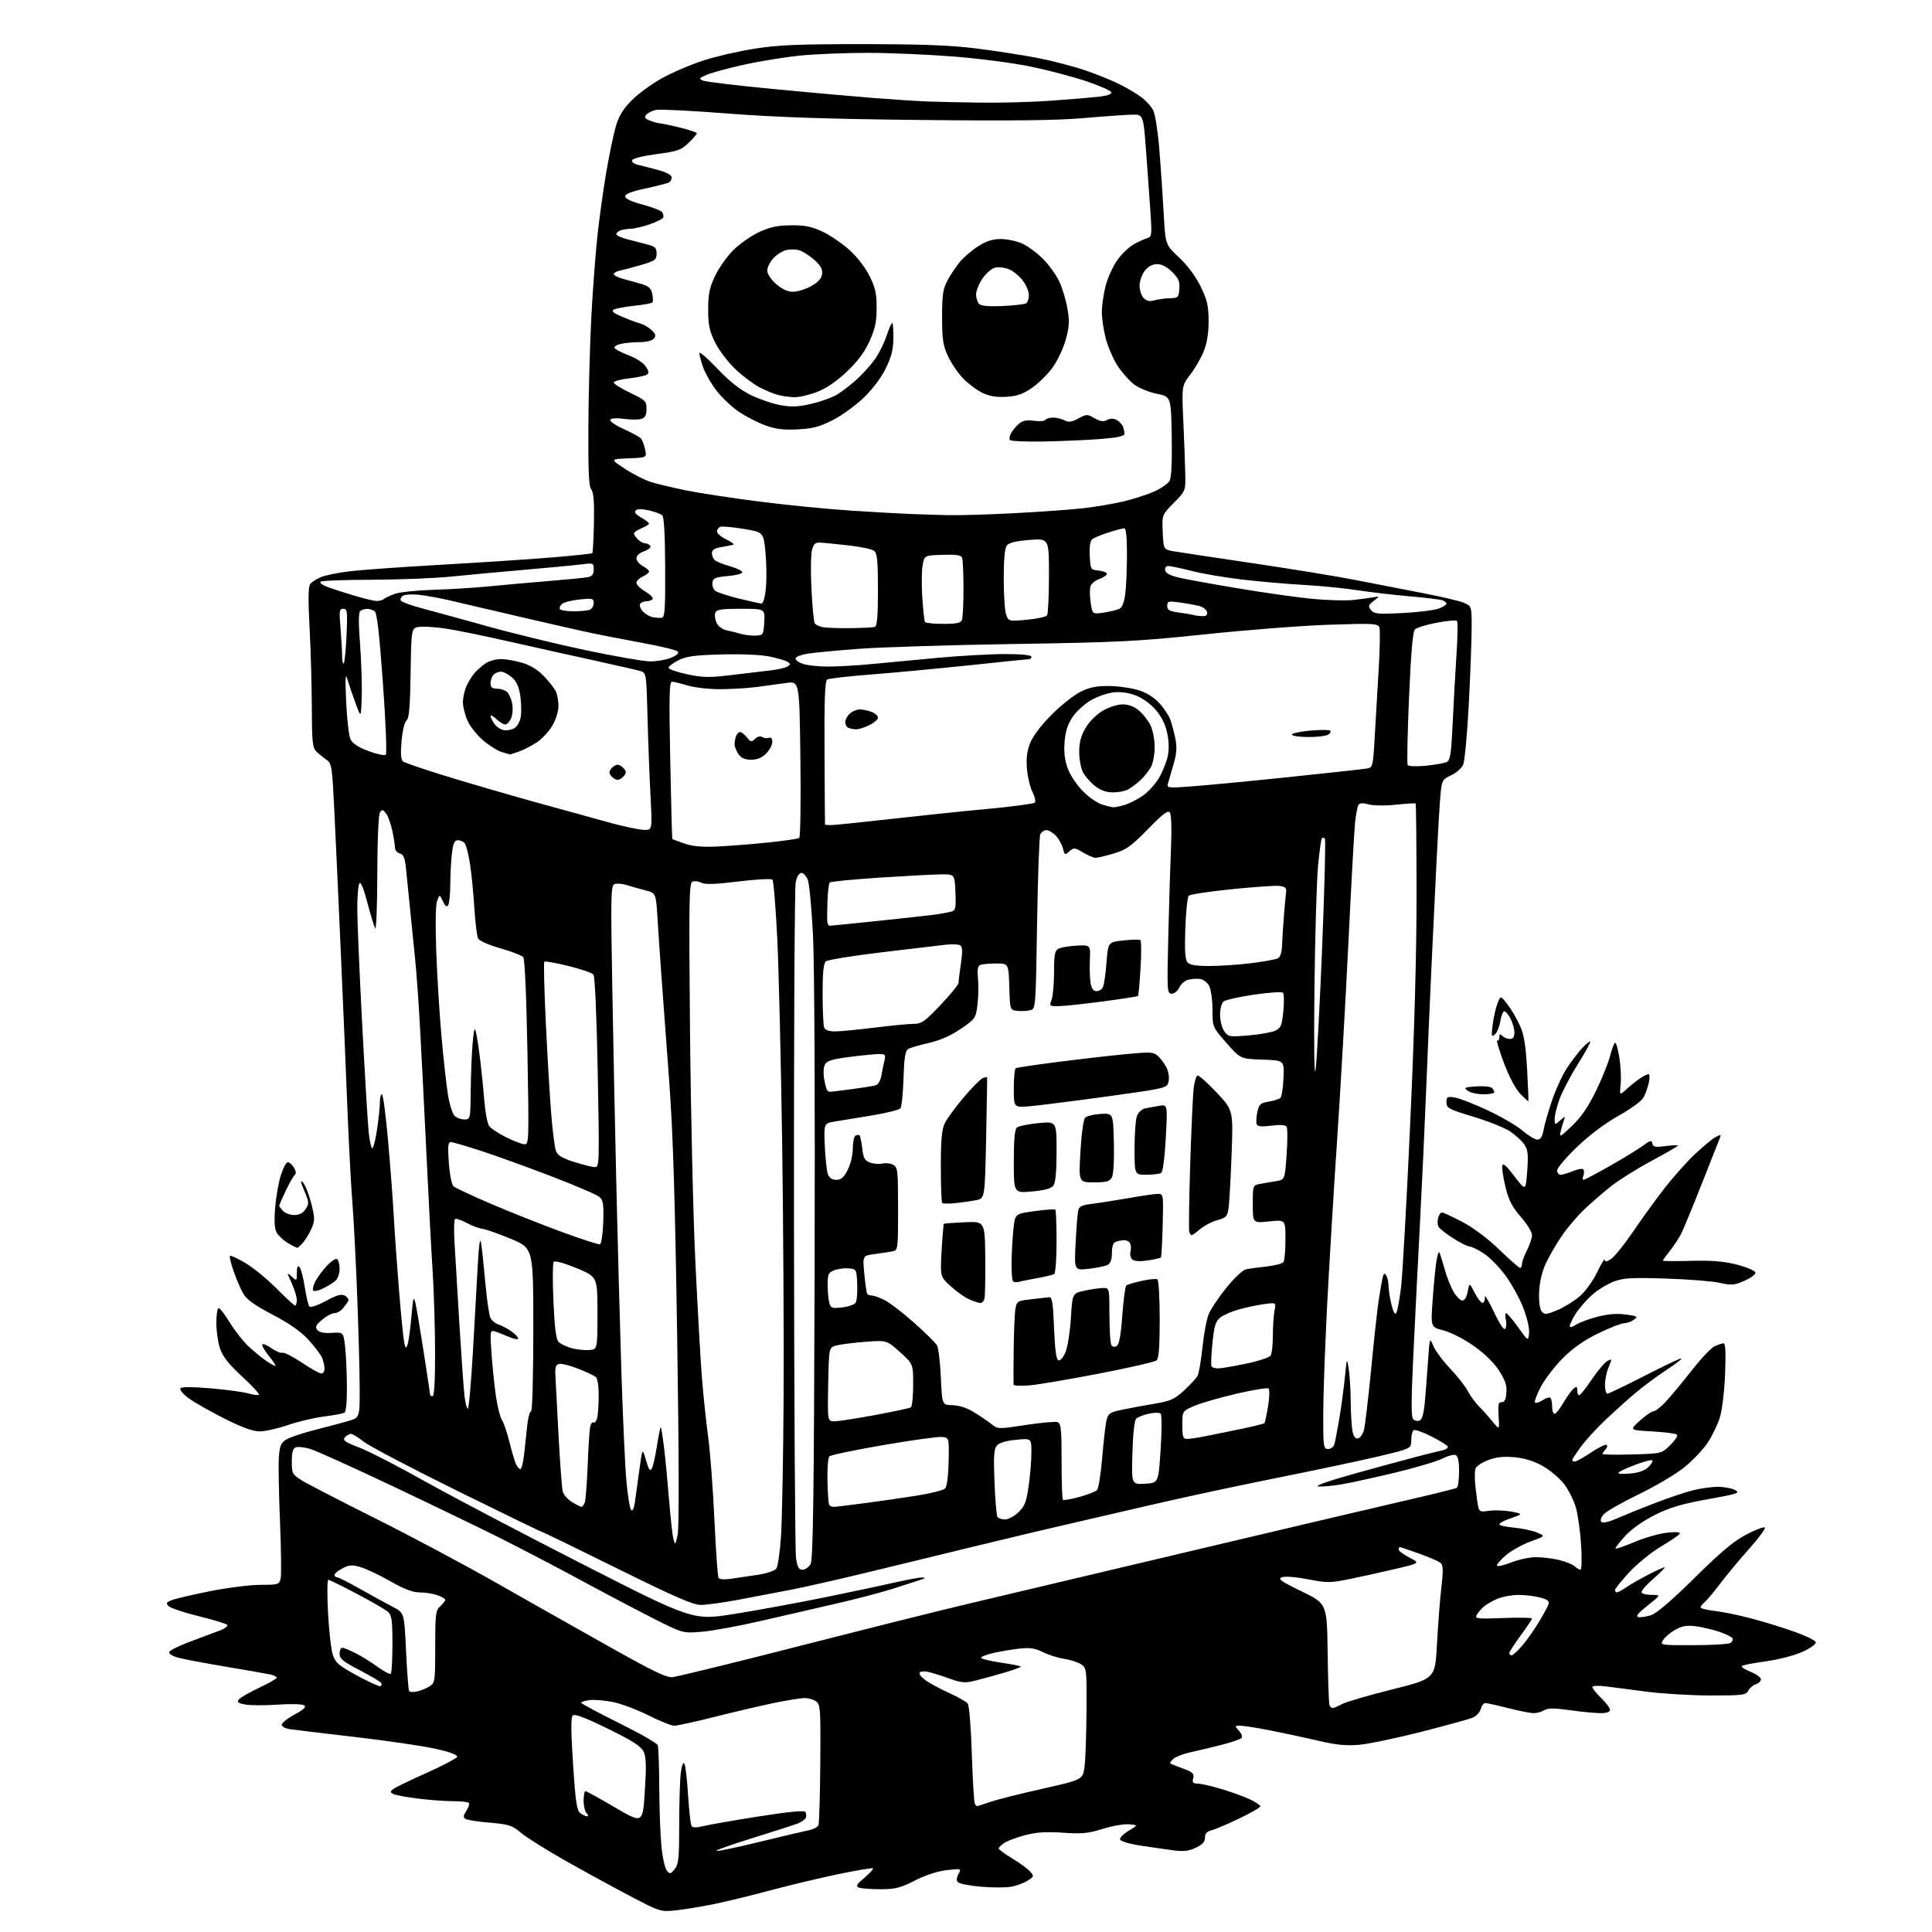 <?xml version="1.0" encoding="UTF-8" standalone="no"?>
<svg 
  version="1.1" 
  xmlns="http://www.w3.org/2000/svg" 
  xmlns:xlink="http://www.w3.org/1999/xlink" 
  xmlns:svg="http://www.w3.org/2000/svg"
  xmlns:rdf="http://www.w3.org/1999/02/22-rdf-syntax-ns#"
  xmlns:cc="http://creativecommons.org/ns#"
  xmlns:dc="http://purl.org/dc/elements/1.1/"
  viewBox="0 0 768 768"
  width="768"
  height="768"
>
<style>svg {background-color: white; }</style>"
<path stroke="none" fill="black" fill-rule="evenodd" d="M268.50,759.41C262.60,760.02 262.30,759.92 250.50,753.73C243.90,750.26 232.33,743.94 224.79,739.67C217.24,735.40 209.28,730.40 207.09,728.57C203.51,725.59 202.25,725.17 194.74,724.55C190.14,724.17 185.80,723.49 185.08,723.05C184.05,722.41 184.11,721.76 185.40,719.80C186.28,718.45 186.71,717.04 186.34,716.67C185.97,716.30 183.14,716.00 180.06,716.00C176.97,716.00 170.66,715.53 166.04,714.95C161.41,714.37 157.01,713.54 156.25,713.12C155.11,712.48 155.10,712.16 156.21,711.24C156.94,710.63 162.90,707.74 169.44,704.82C175.99,701.89 181.52,698.98 181.73,698.35C181.96,697.62 178.82,696.45 173.30,695.20C168.46,694.11 154.15,692.00 141.50,690.53C128.85,689.06 117.04,687.64 115.25,687.38C113.46,687.12 112.00,686.33 112.00,685.61C112.00,684.90 114.30,683.07 117.11,681.54C120.89,679.48 121.87,678.52 120.86,677.87C120.11,677.38 115.38,677.27 110.35,677.62C105.32,677.97 99.54,677.95 97.53,677.57C94.58,677.02 94.08,676.61 94.98,675.52C95.60,674.77 99.24,672.70 103.05,670.90C106.87,669.11 110.00,667.31 110.00,666.90C110.00,666.49 108.76,665.90 107.25,665.58C105.74,665.26 97.82,663.89 89.67,662.52C81.51,661.15 73.04,659.55 70.85,658.96C68.58,658.35 67.04,657.38 67.26,656.71C67.48,656.07 70.99,654.29 75.08,652.76C79.16,651.23 84.45,649.26 86.83,648.37C89.29,647.47 90.79,646.39 90.30,645.90C89.82,645.42 84.72,643.87 78.97,642.46C73.21,641.04 67.86,639.25 67.08,638.48C65.85,637.28 66.04,636.94 68.45,636.02C69.98,635.44 76.85,633.84 83.70,632.48C90.55,631.12 99.49,630.00 103.56,630.00C110.50,630.00 111.00,629.85 111.55,627.65C111.88,626.36 111.77,616.34 111.32,605.40C110.87,594.45 110.65,582.89 110.84,579.71C111.13,574.91 111.60,573.65 113.59,572.35C114.91,571.48 119.93,569.77 124.75,568.53C129.56,567.30 135.64,565.68 138.25,564.94C143.00,563.59 143.00,563.59 142.98,552.04C142.97,545.69 142.53,529.02 141.99,515.00C141.45,500.98 140.57,484.10 140.04,477.50C139.51,470.90 138.59,453.35 138.01,438.50C137.42,423.65 136.26,396.20 135.43,377.50C134.61,358.80 133.50,334.50 132.96,323.50C132.04,304.48 131.89,303.43 129.77,302.00C128.55,301.18 126.75,299.71 125.77,298.75C124.23,297.23 123.99,294.96 123.95,281.25C123.93,272.59 123.53,258.30 123.06,249.50C122.45,237.88 122.53,233.12 123.36,232.10C123.99,231.32 125.90,230.11 127.61,229.39C129.32,228.68 134.49,227.64 139.11,227.08C143.72,226.53 160.10,225.36 175.50,224.49C190.90,223.62 210.60,222.32 219.27,221.60C227.94,220.88 235.23,220.11 235.45,219.88C235.68,219.66 235.97,214.21 236.10,207.79C236.26,199.43 235.96,195.66 235.04,194.55C234.06,193.37 233.79,187.32 233.89,169.25C233.97,156.19 234.50,136.72 235.06,126.00C235.63,115.28 236.73,100.65 237.51,93.50C238.30,86.35 239.86,75.10 240.99,68.50C242.12,61.90 243.78,53.87 244.68,50.65C245.91,46.27 247.47,43.62 250.95,40.05C253.49,37.44 258.93,33.43 263.04,31.15C267.14,28.86 274.58,25.67 279.57,24.06C284.56,22.44 293.79,20.31 300.07,19.33C309.30,17.88 317.56,17.53 343.00,17.55C366.74,17.56 377.87,17.98 388.19,19.28C395.73,20.22 406.55,21.90 412.26,23.00C417.96,24.10 426.42,26.28 431.06,27.85C435.70,29.42 441.98,31.95 445.00,33.47C448.02,34.98 451.96,37.32 453.75,38.66C455.54,40.01 457.64,42.33 458.41,43.83C459.19,45.33 460.29,52.39 460.87,59.53C461.44,66.66 462.22,78.08 462.59,84.91C463.28,97.31 463.28,97.31 468.66,102.32C472.01,105.44 475.23,109.76 477.21,113.77C479.84,119.12 480.39,121.43 480.44,127.36C480.48,132.05 479.86,136.15 478.64,139.31C477.62,141.96 475.20,146.20 473.27,148.74C469.75,153.35 469.75,153.35 470.39,167.42C470.74,175.17 471.09,184.57 471.16,188.32C471.29,195.13 471.29,195.13 466.60,199.90C461.90,204.67 461.90,204.67 462.20,211.58C462.50,218.49 462.50,218.49 467.00,219.22C469.48,219.63 483.88,221.80 499.00,224.04C514.12,226.29 531.90,229.19 538.50,230.50C545.10,231.80 556.80,234.07 564.50,235.55C572.20,237.02 579.96,238.83 581.75,239.56C585.00,240.90 585.00,240.90 585.01,249.20C585.02,253.76 584.51,267.40 583.89,279.50C583.27,291.60 582.25,302.62 581.62,304.00C580.99,305.37 578.83,307.27 576.82,308.22C573.31,309.87 573.14,310.18 572.59,316.22C572.27,319.67 571.56,331.73 571.01,343.00C570.47,354.27 569.57,372.95 569.02,384.50C568.48,396.05 567.55,417.65 566.95,432.50C566.36,447.35 565.24,471.65 564.45,486.50C563.67,501.35 562.49,524.65 561.84,538.27C560.96,556.43 560.94,563.34 561.76,564.16C562.37,564.77 563.51,565.02 564.31,564.71C565.26,564.35 565.95,561.99 566.35,557.83C566.67,554.35 567.25,547.00 567.63,541.50C568.31,531.59 568.32,531.53 569.75,535.00C570.55,536.92 573.56,540.99 576.46,544.03C579.35,547.07 582.52,551.11 583.51,553.02C584.49,554.92 586.47,557.63 587.90,559.05C589.33,560.47 591.75,563.17 593.29,565.06C596.07,568.50 596.07,568.50 595.72,562.89C595.42,558.27 595.64,557.30 596.93,557.39C598.05,557.47 598.59,556.41 598.81,553.69C599.06,550.76 598.38,548.71 595.90,544.85C593.87,541.67 590.15,538.05 585.80,535.00C581.95,532.29 576.68,529.59 573.84,528.86C568.76,527.56 568.76,527.56 569.44,517.53C569.82,512.01 570.48,505.02 570.90,502.00C571.33,498.98 571.94,497.18 572.27,498.00C572.60,498.82 573.56,501.98 574.41,505.00C575.26,508.02 576.86,511.96 577.96,513.75C579.07,515.54 580.60,517.00 581.37,517.00C582.19,517.00 583.06,515.51 583.45,513.41C584.12,509.83 584.12,509.83 586.31,514.08C587.52,516.42 588.94,518.15 589.48,517.92C590.02,517.69 590.37,516.60 590.26,515.50C590.14,514.40 591.75,517.08 593.83,521.46C596.31,526.66 597.89,528.98 598.40,528.15C598.84,527.46 598.91,525.79 598.58,524.44C598.24,523.10 598.31,522.01 598.73,522.02C599.15,522.03 601.30,524.56 603.50,527.64C607.50,533.24 607.50,533.24 607.83,529.92C608.02,527.97 607.05,523.77 605.48,519.78C604.01,516.03 600.84,510.28 598.43,507.01C596.02,503.74 592.21,499.84 589.97,498.36C587.72,496.87 585.12,495.59 584.19,495.50C583.26,495.42 580.26,493.92 577.53,492.16C574.80,490.41 572.23,488.38 571.83,487.66C571.43,486.94 571.35,485.37 571.66,484.17C571.98,482.98 572.68,482.00 573.22,482.00C573.76,482.00 577.42,483.69 581.34,485.75C585.67,488.02 591.42,492.34 595.99,496.75C600.12,500.74 603.84,504.00 604.25,504.00C604.66,504.00 605.00,503.31 605.00,502.46C605.00,501.61 605.90,499.16 607.00,497.00C608.10,494.84 609.00,492.12 609.00,490.95C609.00,489.78 607.01,486.54 604.57,483.76C601.12,479.81 599.78,477.20 598.48,471.93C597.57,468.20 596.98,464.37 597.16,463.41C597.41,462.14 598.73,463.28 602.00,467.58C606.50,473.50 606.50,473.50 607.09,465.50C607.57,458.98 607.36,457.04 605.99,455.00C605.07,453.62 602.55,451.30 600.41,449.83C598.26,448.37 591.66,445.71 585.75,443.93C575.85,440.94 575.00,440.49 575.00,438.21C575.00,435.97 575.31,435.79 578.32,436.28C580.14,436.57 586.01,438.86 591.34,441.35C596.68,443.85 602.92,447.49 605.20,449.44C607.49,451.40 610.16,453.00 611.13,453.00C612.40,453.00 613.10,451.93 613.56,449.25C613.92,447.19 615.47,441.82 617.00,437.33C618.54,432.83 621.26,426.98 623.05,424.33C624.83,421.67 627.44,418.26 628.83,416.75C630.23,415.24 631.71,414.00 632.12,414.00C632.53,414.00 630.44,417.87 627.47,422.59C624.50,427.32 621.16,433.64 620.04,436.63C618.92,439.63 618.00,443.25 618.00,444.69C618.00,447.30 618.01,447.30 620.17,445.40C622.23,443.59 622.31,443.59 621.67,445.34C621.29,446.36 620.71,448.38 620.37,449.84C619.81,452.24 620.26,452.01 624.95,447.50C628.64,443.96 631.42,439.87 634.50,433.50C636.89,428.55 639.39,422.35 640.05,419.73C640.71,417.11 641.58,414.76 641.98,414.51C642.38,414.26 643.16,416.86 643.70,420.28C644.24,423.70 644.48,428.52 644.24,431.00C643.78,435.50 643.78,435.50 646.64,432.90C648.21,431.48 650.61,429.56 651.97,428.65C653.33,427.74 654.83,427.00 655.30,427.00C655.77,427.00 655.84,428.46 655.46,430.25C655.07,432.04 654.17,434.65 653.45,436.06C652.67,437.60 648.68,440.56 643.48,443.48C638.09,446.50 631.82,451.21 626.90,455.92C622.55,460.09 618.99,464.29 619.00,465.25C619.00,466.21 619.62,467.00 620.38,467.00C621.14,467.00 623.36,466.33 625.32,465.51C627.31,464.68 629.14,464.42 629.45,464.92C629.76,465.41 629.73,466.54 629.40,467.41C629.06,468.28 629.10,469.00 629.49,469.00C629.88,469.00 634.56,466.53 639.88,463.52C645.20,460.51 651.12,456.88 653.03,455.47C656.02,453.26 656.55,453.13 656.85,454.57C657.13,455.96 658.00,456.13 662.10,455.58C664.79,455.22 667.00,455.14 667.00,455.39C667.00,455.64 662.24,458.40 656.42,461.52C650.60,464.64 643.29,469.24 640.17,471.73C637.05,474.22 632.32,478.34 629.66,480.88C626.99,483.42 623.01,488.12 620.81,491.33C618.61,494.54 615.75,499.49 614.44,502.34C612.94,505.63 611.98,509.76 611.83,513.66C611.68,517.47 612.07,520.37 612.85,521.32C613.97,522.67 614.65,522.62 619.01,520.81C621.70,519.69 625.70,517.24 627.89,515.36C630.17,513.41 633.17,509.28 634.89,505.72C636.54,502.30 637.92,500.07 637.95,500.77C637.99,501.72 638.63,501.64 640.44,500.44C641.79,499.56 645.69,494.72 649.12,489.67C652.54,484.63 658.14,476.90 661.55,472.50C664.96,468.10 670.39,461.99 673.63,458.92C676.86,455.85 680.58,452.76 681.90,452.05C683.90,450.98 684.21,451.00 683.77,452.13C683.48,452.89 680.22,461.15 676.52,470.49C672.83,479.84 669.11,488.84 668.26,490.49C667.42,492.15 665.44,495.14 663.86,497.14C662.29,499.15 661.00,500.95 661.00,501.14C661.00,501.34 666.06,501.37 672.25,501.21C680.59,501.00 685.29,501.38 690.43,502.71C694.24,503.69 697.54,505.07 697.77,505.77C698.01,506.51 696.25,507.89 693.53,509.09C689.39,510.92 688.33,511.01 683.70,509.96C680.84,509.30 671.18,508.54 662.24,508.25C648.25,507.81 645.32,507.99 641.33,509.51C638.78,510.49 634.90,512.90 632.70,514.89C630.51,516.87 627.66,520.17 626.36,522.22C625.06,524.28 624.00,526.47 624.00,527.10C624.00,527.81 624.93,527.62 626.49,526.60C627.87,525.70 631.73,524.26 635.09,523.40C639.21,522.34 642.83,522.06 646.29,522.54C650.94,523.18 651.22,523.36 649.50,524.62C648.47,525.38 646.72,526.00 645.63,526.00C644.54,526.00 639.95,527.79 635.44,529.97C629.81,532.70 625.38,535.78 621.36,539.78C618.14,542.99 614.16,548.15 612.52,551.24C610.89,554.34 609.83,557.17 610.19,557.52C610.54,557.87 611.91,557.45 613.24,556.58C614.57,555.71 615.96,555.29 616.33,555.66C616.70,556.03 617.00,557.61 617.00,559.17C617.00,560.72 617.43,562.00 617.96,562.00C618.48,562.00 620.08,560.01 621.50,557.58C622.93,555.16 624.75,552.63 625.55,551.96C626.74,550.97 627.00,551.14 627.00,552.94C627.00,554.14 627.45,554.84 628.00,554.50C628.56,554.16 630.82,551.21 633.03,547.96C635.23,544.71 637.91,541.58 638.97,541.01C640.83,540.02 640.85,540.12 639.45,543.46C638.65,545.37 638.00,548.53 638.00,550.47C638.00,552.41 638.44,554.00 638.98,554.00C639.51,554.00 646.08,550.85 653.57,547.00C661.06,543.15 667.69,540.00 668.30,540.00C668.91,540.00 666.33,542.02 662.58,544.48C658.83,546.95 653.22,551.10 650.13,553.71C647.03,556.32 641.64,561.17 638.15,564.48C634.66,567.79 630.27,572.59 628.40,575.13C626.53,577.68 625.00,580.05 625.00,580.38C625.00,580.72 625.46,581.00 626.02,581.00C626.57,581.00 629.51,579.36 632.53,577.35C635.56,575.34 638.33,574.00 638.70,574.37C639.07,574.73 638.83,575.57 638.18,576.22C637.53,576.87 637.00,577.65 637.00,577.96C637.00,578.26 642.29,578.36 648.75,578.17C660.50,577.83 660.50,577.83 663.95,574.45C665.85,572.59 667.05,570.72 666.63,570.29C666.20,569.87 661.77,569.29 656.77,569.01C647.69,568.50 647.69,568.50 651.85,564.75C654.13,562.69 656.59,561.00 657.30,561.00C658.01,561.00 660.19,559.31 662.13,557.25C664.07,555.19 668.69,549.62 672.39,544.89C676.08,540.15 680.23,535.76 681.60,535.14C682.97,534.51 684.58,534.00 685.17,534.00C685.90,534.00 686.08,537.88 685.74,546.25C685.45,553.41 684.56,560.64 683.61,563.65C682.71,566.48 680.52,570.97 678.74,573.62C676.96,576.27 672.80,580.63 669.50,583.31C666.20,585.98 658.10,590.78 651.50,593.97C644.90,597.16 638.63,600.74 637.57,601.91C636.38,603.23 636.00,604.40 636.58,604.98C637.15,605.55 639.61,604.99 643.01,603.49C646.03,602.17 652.68,599.48 657.78,597.52C662.89,595.56 669.62,593.29 672.74,592.48C675.87,591.67 680.46,591.02 682.96,591.04C685.46,591.05 688.53,591.64 689.78,592.34C691.83,593.47 690.67,593.86 678.78,595.99C668.49,597.85 663.79,599.24 657.88,602.19C653.18,604.54 648.64,607.75 646.04,610.57C643.72,613.09 642.00,615.33 642.22,615.56C642.45,615.78 645.91,614.58 649.92,612.90C653.93,611.21 659.71,609.58 662.76,609.26C666.45,608.88 668.10,609.03 667.67,609.72C667.32,610.29 663.94,612.59 660.17,614.83C656.39,617.08 650.75,621.66 647.65,625.01C644.54,628.37 642.00,631.54 642.00,632.06C642.00,632.58 642.34,633.00 642.75,632.99C643.16,632.99 644.85,632.07 646.50,630.94C648.15,629.82 652.07,627.57 655.22,625.95C658.37,624.33 661.29,623.00 661.70,623.00C662.12,623.00 660.11,625.06 657.23,627.58C654.34,630.10 652.24,632.58 652.55,633.08C652.86,633.59 654.73,634.00 656.69,634.00C660.26,634.00 660.26,634.00 654.93,638.25C651.05,641.33 650.06,642.58 651.31,642.82C652.25,643.00 654.54,642.65 656.40,642.03C658.57,641.32 664.75,636.01 673.65,627.21C684.05,616.92 689.17,612.63 694.18,610.01C697.85,608.09 701.17,606.84 701.55,607.22C701.93,607.60 699.12,611.42 695.29,615.71C691.47,619.99 686.29,626.22 683.77,629.55C681.26,632.87 678.48,636.19 677.60,636.92C676.72,637.65 676.00,638.58 676.00,638.99C676.00,639.40 678.63,640.04 681.85,640.40C685.07,640.77 691.71,642.15 696.60,643.47C701.50,644.78 709.07,647.13 713.43,648.68C717.79,650.23 721.54,652.07 721.77,652.76C722.01,653.52 719.90,655.07 716.56,656.60C713.33,658.08 707.14,659.69 701.99,660.40C697.07,661.07 692.75,661.91 692.40,662.27C692.04,662.62 693.61,663.66 695.88,664.57C698.14,665.47 700.00,666.81 700.00,667.54C700.00,668.27 699.10,669.15 698.00,669.50C696.90,669.85 695.53,671.00 694.96,672.07C694.01,673.84 692.76,674.00 679.71,673.97C671.90,673.95 660.55,673.27 654.50,672.46C648.45,671.65 641.14,670.70 638.25,670.35C635.18,669.98 633.00,670.11 633.00,670.66C633.00,671.18 634.58,673.13 636.50,675.00C638.42,676.87 640.00,678.98 640.00,679.70C640.00,680.54 638.67,681.00 636.25,681.00C634.19,681.00 628.74,680.48 624.13,679.83C617.75,678.94 615.32,678.94 613.90,679.83C612.87,680.47 610.97,681.00 609.67,681.00C608.38,681.00 603.80,680.10 599.50,679.00C595.20,677.90 591.13,677.00 590.45,677.00C589.77,677.00 588.95,678.07 588.62,679.37C588.29,680.70 586.81,682.23 585.26,682.86C583.74,683.47 574.53,685.99 564.79,688.47C555.05,690.95 544.03,693.25 540.29,693.58C535.20,694.03 531.24,693.65 524.50,692.07C519.55,690.91 511.00,689.07 505.50,687.98C500.00,686.89 494.42,686.00 493.10,686.00C490.74,686.00 490.73,686.05 492.52,688.02C493.63,689.25 493.99,690.39 493.43,690.93C492.92,691.41 489.57,692.57 486.00,693.50C482.43,694.43 476.89,695.75 473.69,696.44C470.50,697.12 467.16,698.41 466.27,699.31C464.77,700.80 464.80,700.98 466.57,701.61C467.63,701.99 469.93,702.87 471.68,703.57C474.18,704.57 474.74,705.28 474.31,706.92C473.88,708.57 474.23,709.00 476.03,709.00C477.27,709.00 481.48,709.95 485.39,711.11C489.30,712.28 494.41,714.13 496.75,715.22C499.09,716.32 501.00,717.59 501.00,718.04C501.00,718.50 497.23,720.67 492.63,722.88C488.02,725.09 483.07,727.20 481.63,727.56C479.75,728.03 479.00,728.87 479.00,730.49C479.00,732.13 477.97,733.26 475.35,734.51C472.59,735.81 470.44,736.07 466.60,735.56C463.79,735.19 457.93,734.35 453.58,733.69C449.11,733.02 445.48,731.96 445.25,731.26C445.02,730.58 446.57,729.01 448.67,727.76C452.50,725.50 452.50,725.50 448.80,725.19C446.77,725.02 442.05,725.84 438.30,727.02C432.59,728.81 430.05,729.05 422.50,728.53C415.81,728.07 411.96,728.32 407.50,729.51C404.20,730.38 400.49,731.76 399.25,732.57C398.01,733.38 397.00,734.38 397.00,734.79C397.00,735.20 399.37,736.95 402.27,738.69C405.17,740.42 408.36,742.74 409.36,743.84C411.12,745.79 411.10,745.89 408.54,747.56C407.10,748.51 404.16,749.60 402.01,750.00C399.86,750.39 394.45,750.39 390.00,750.00C385.54,749.61 381.42,748.82 380.85,748.25C380.14,747.54 380.19,746.52 381.01,744.98C382.20,742.75 382.18,742.75 376.35,743.41C372.70,743.82 367.95,745.37 363.70,747.53C357.90,750.49 355.90,751.00 350.03,751.00C346.25,751.00 342.40,750.71 341.46,750.35C340.05,749.81 340.42,749.14 343.63,746.44C345.76,744.65 347.27,742.97 347.00,742.71C346.73,742.44 340.43,743.50 333.00,745.05C325.57,746.61 313.43,749.52 306.00,751.51C298.57,753.51 288.45,755.96 283.50,756.97C278.55,757.98 271.80,759.07 268.50,759.41zM268.21,742.99C269.76,741.07 270.00,738.68 270.00,725.03C270.00,716.37 270.29,707.16 270.65,704.57C271.03,701.76 271.60,700.36 272.06,701.09C272.48,701.77 273.14,707.38 273.52,713.54C273.91,719.70 274.52,725.23 274.89,725.82C275.35,726.57 276.77,726.60 279.53,725.91C281.71,725.37 291.60,723.64 301.50,722.08C313.53,720.19 319.72,719.59 320.16,720.28C320.52,720.85 320.60,721.88 320.34,722.57C320.07,723.25 318.65,724.28 317.18,724.85C315.71,725.42 307.59,728.04 299.13,730.66C290.68,733.28 284.23,735.58 284.80,735.77C285.37,735.96 293.18,734.32 302.16,732.12C311.15,729.93 319.92,727.85 321.67,727.51C323.41,727.16 325.07,726.26 325.36,725.51C325.65,724.76 325.97,713.69 326.08,700.91C326.25,679.44 326.13,677.57 324.44,676.33C323.44,675.60 321.40,675.00 319.92,675.00C318.43,675.00 312.99,675.87 307.82,676.93C302.66,678.00 292.05,680.47 284.26,682.43C276.47,684.40 269.17,686.00 268.03,686.00C266.89,686.00 262.29,684.16 257.80,681.90C253.32,679.65 247.01,677.27 243.79,676.61C240.56,675.95 236.36,675.59 234.46,675.81C232.56,676.04 231.01,676.51 231.03,676.86C231.04,677.21 237.77,680.82 245.97,684.89C254.18,688.95 261.14,692.92 261.45,693.72C261.75,694.51 262.03,701.99 262.06,710.33C262.10,718.67 262.48,729.20 262.91,733.72C263.34,738.23 264.31,742.67 265.06,743.57C266.30,745.07 266.57,745.02 268.21,742.99zM256.33,712.04C256.98,701.96 256.87,698.50 255.83,696.31C254.80,694.14 251.58,692.07 241.62,687.18C232.49,682.71 228.42,681.18 227.66,681.94C226.91,682.69 226.95,688.32 227.79,701.25C228.78,716.34 229.28,719.72 230.69,720.75C231.62,721.44 232.84,722.00 233.39,722.00C233.96,722.00 233.88,721.48 233.20,720.80C232.54,720.14 232.00,717.89 232.00,715.80C232.00,713.71 232.34,712.01 232.75,712.02C233.16,712.03 238.45,714.95 244.50,718.50C255.50,724.95 255.50,724.95 256.33,712.04zM388.38,718.00C388.53,718.00 390.86,717.24 393.57,716.30C396.28,715.37 405.70,713.00 414.50,711.03C430.50,707.45 430.50,707.45 431.15,701.97C431.51,698.96 431.85,688.97 431.90,679.77C432.00,663.48 431.94,663.01 429.75,661.57C428.51,660.76 425.48,659.79 423.00,659.41C420.52,659.03 416.72,657.83 414.56,656.74C411.55,655.23 409.41,654.89 405.56,655.31C402.77,655.61 398.14,656.38 395.25,657.01C392.36,657.65 390.00,658.52 390.00,658.96C390.00,659.40 393.46,660.27 397.69,660.90C401.92,661.53 405.56,662.23 405.78,662.45C406.01,662.68 403.11,663.77 399.35,664.87C395.58,665.98 390.36,667.42 387.74,668.07C383.59,669.09 382.26,668.98 377.24,667.19C374.09,666.07 370.29,664.89 368.81,664.57C367.33,664.25 365.86,664.41 365.55,664.92C365.23,665.43 366.32,666.81 367.97,667.98C369.61,669.15 373.81,671.40 377.30,672.98C380.78,674.56 384.11,676.45 384.68,677.18C385.27,677.93 385.99,686.65 386.32,697.28C386.65,707.61 387.19,716.50 387.52,717.03C387.85,717.56 388.24,718.00 388.38,718.00zM529.72,678.99C530.15,678.99 531.85,678.27 533.50,677.39C535.15,676.51 544.15,673.88 553.50,671.55C570.50,667.30 570.50,667.30 571.23,653.40C571.64,645.76 572.42,635.68 572.97,631.02C573.74,624.51 573.68,622.27 572.74,621.37C572.06,620.73 568.21,619.03 564.19,617.60C560.17,616.17 556.68,615.00 556.44,615.00C556.20,615.00 556.00,615.44 556.00,615.98C556.00,616.52 557.91,617.95 560.25,619.15C564.50,621.35 564.50,621.35 555.00,623.60C549.77,624.84 541.61,626.65 536.85,627.62C528.78,629.27 527.65,629.28 519.94,627.79C515.10,626.85 510.81,626.52 509.59,626.98C507.85,627.65 509.16,628.59 517.50,632.64C527.50,637.50 527.50,637.50 527.76,657.00C527.90,667.73 528.22,677.06 528.48,677.75C528.73,678.44 529.29,679.00 529.72,678.99zM165.81,672.38C167.29,672.04 169.51,671.13 170.75,670.36C172.91,669.01 173.00,668.40 173.00,654.63C173.00,641.58 173.18,640.15 175.00,638.50C176.10,637.50 177.00,636.35 177.00,635.94C177.00,635.53 175.58,634.70 173.85,634.10C172.12,633.49 168.95,633.00 166.80,633.00C164.03,633.00 160.69,631.73 155.20,628.59C150.97,626.16 145.66,623.64 143.41,622.98C139.96,621.97 138.83,622.04 136.16,623.42C134.42,624.32 133.00,625.49 133.00,626.03C133.00,626.56 133.44,627.00 133.99,627.00C134.53,627.00 138.69,629.10 143.24,631.68C147.78,634.25 153.57,637.42 156.10,638.73C160.71,641.11 160.71,641.11 161.41,656.25C161.80,664.57 162.34,671.75 162.62,672.19C162.90,672.64 164.33,672.73 165.81,672.38zM151.27,670.29C151.69,670.06 151.78,669.46 151.48,668.96C151.17,668.46 147.34,666.20 142.96,663.92C136.39,660.50 135.00,659.36 135.00,657.39C135.00,656.07 135.47,655.00 136.04,655.00C136.61,655.00 138.97,655.96 141.29,657.13C143.61,658.29 147.57,660.76 150.10,662.60C152.64,664.45 155.00,665.67 155.35,665.31C155.71,664.96 156.00,659.64 156.00,653.49C156.00,644.11 155.72,642.06 154.25,640.74C153.29,639.88 147.74,636.66 141.91,633.59C136.09,630.52 130.96,628.00 130.51,628.00C130.07,628.00 130.01,633.87 130.39,641.04C130.77,648.21 131.62,655.74 132.29,657.77C133.34,660.97 134.63,662.08 142.00,666.10C146.68,668.64 150.84,670.53 151.27,670.29zM267.50,666.68C269.15,666.45 284.23,662.80 301.00,658.58C317.77,654.35 340.05,648.70 350.50,646.02C360.95,643.35 379.18,638.87 391.00,636.08C402.82,633.28 440.18,624.44 474.00,616.42C507.82,608.41 545.11,599.63 556.85,596.92C568.59,594.22 578.60,591.75 579.10,591.44C579.59,591.13 580.00,588.19 580.00,584.91C580.00,580.71 579.58,578.78 578.60,578.40C577.83,578.10 575.46,578.74 573.35,579.82C571.23,580.90 562.98,583.36 555.00,585.29C547.02,587.22 537.35,589.34 533.50,590.01C529.65,590.67 525.38,591.06 524.00,590.86C522.50,590.64 528.47,588.57 539.00,585.64C548.62,582.97 559.65,579.97 563.50,578.98C567.35,577.98 571.76,576.89 573.29,576.56C574.83,576.22 575.81,575.49 575.47,574.95C575.13,574.40 572.17,572.60 568.89,570.94C565.61,569.29 562.49,568.20 561.96,568.52C561.43,568.85 561.00,570.63 561.00,572.48C561.00,575.83 561.00,575.83 547.91,578.95C540.70,580.66 522.54,584.51 507.53,587.50C492.53,590.50 470.41,595.24 458.38,598.04C446.34,600.85 430.88,604.43 424.00,606.00C417.12,607.57 401.15,611.37 388.50,614.44C375.85,617.51 356.27,622.27 345.00,625.01C333.73,627.75 319.77,630.91 314.00,632.03C308.23,633.15 298.77,634.95 293.00,636.02C287.23,637.09 280.74,637.98 278.59,637.98C275.56,638.00 268.13,634.76 245.38,623.50C229.26,615.52 215.83,609.00 215.52,609.00C215.22,609.00 200.01,601.62 181.73,592.61C163.45,583.59 146.75,574.82 144.61,573.11C142.47,571.40 140.17,570.00 139.48,570.00C138.80,570.00 137.72,570.63 137.08,571.40C136.13,572.55 137.17,573.27 142.85,575.44C146.65,576.90 158.26,582.86 168.63,588.70C179.01,594.53 207.30,609.40 231.50,621.74C275.50,644.18 275.50,644.18 292.00,641.55C301.07,640.11 317.27,637.13 328.00,634.94C338.73,632.76 351.37,630.07 356.10,628.98C360.84,627.89 365.56,627.04 366.60,627.08C368.05,627.14 367.91,627.35 366.00,627.98C364.62,628.44 359.70,630.03 355.07,631.51C350.43,633.00 340.08,635.71 332.07,637.54C324.05,639.36 310.52,642.47 302.00,644.45C293.48,646.42 283.12,648.31 278.99,648.65C271.48,649.26 271.48,649.26 260.49,643.75C254.45,640.71 241.51,633.90 231.74,628.62C221.97,623.33 207.27,615.64 199.08,611.54C190.89,607.44 171.43,598.04 155.84,590.66C140.26,583.27 125.62,576.67 123.33,575.98C121.03,575.29 118.44,575.00 117.58,575.33C116.43,575.77 116.00,577.31 116.00,580.96C116.00,585.70 116.21,586.11 119.87,588.42C122.01,589.77 135.17,596.57 149.12,603.55C163.08,610.52 184.62,622.00 197.00,629.04C209.38,636.09 229.62,647.54 242.00,654.48C260.07,664.62 265.09,667.02 267.50,666.68zM600.92,658.00C601.43,658.00 603.34,656.24 605.17,654.09C607.00,651.94 609.94,647.78 611.70,644.84C613.46,641.90 615.19,638.74 615.53,637.82C616.02,636.52 615.30,635.90 612.33,635.07C610.22,634.49 606.35,634.01 603.72,634.01C601.09,634.00 597.28,634.69 595.25,635.54C593.23,636.38 590.73,637.84 589.69,638.78C588.66,639.71 587.44,641.19 586.97,642.05C586.22,643.45 587.39,643.58 597.57,643.19C603.85,642.95 609.00,643.03 609.00,643.37C609.00,643.71 606.98,646.75 604.50,650.11C602.02,653.47 600.00,656.62 600.00,657.11C600.00,657.60 600.41,658.00 600.92,658.00zM673.13,653.98C680.48,653.98 687.12,653.58 687.88,653.10C688.64,652.62 688.97,651.76 688.62,651.19C688.26,650.62 685.84,649.45 683.24,648.59C680.63,647.72 676.48,646.76 674.00,646.45C670.65,646.02 668.62,646.36 666.07,647.77C664.18,648.81 661.99,650.64 661.20,651.83C659.76,654.00 659.76,654.00 673.13,653.98zM290.38,627.62C292.65,627.29 297.42,626.58 300.98,626.05C304.71,625.50 307.94,624.43 308.59,623.55C309.21,622.70 310.05,616.94 310.46,610.75C310.87,604.56 311.34,580.11 311.49,556.41C311.64,532.71 311.38,486.81 310.92,454.41C310.45,422.01 309.58,385.38 308.97,373.00C308.37,360.62 307.50,350.13 307.06,349.67C306.61,349.21 300.52,349.54 293.52,350.40C284.35,351.53 280.24,351.67 278.82,350.90C277.73,350.32 276.15,350.11 275.30,350.44C273.92,350.97 273.81,357.42 274.29,409.77C274.59,442.07 275.54,483.34 276.41,501.48C277.28,519.62 278.45,540.32 279.01,547.48C279.58,554.64 280.70,565.29 281.50,571.14C282.30,576.99 283.42,591.77 283.98,603.98C284.54,616.19 285.28,626.64 285.63,627.21C286.00,627.81 287.96,627.98 290.38,627.62zM319.03,624.00C320.07,624.00 321.51,622.99 322.21,621.75C323.22,619.97 323.56,595.73 323.82,505.00C324.02,438.17 323.75,382.59 323.17,371.50C322.63,361.05 321.70,351.26 321.12,349.75C320.53,348.24 319.38,347.00 318.57,347.00C317.67,347.00 316.78,348.46 316.30,350.75C315.86,352.81 315.55,413.06 315.62,484.64C315.68,556.21 316.05,616.85 316.43,619.39C316.97,623.01 317.53,624.00 319.03,624.00zM628.27,624.00C628.73,624.00 628.85,619.61 628.52,614.25C628.19,608.89 627.26,602.17 626.45,599.32C625.65,596.47 623.52,592.24 621.74,589.92C619.96,587.60 616.14,584.38 613.25,582.76C609.74,580.78 606.03,579.63 602.01,579.27C597.70,578.88 594.77,579.20 591.59,580.41C589.16,581.34 586.89,582.84 586.54,583.75C586.19,584.66 586.18,587.90 586.51,590.95C586.84,594.00 587.32,597.55 587.59,598.83C588.03,600.90 588.49,601.10 591.79,600.58C593.83,600.26 597.75,600.38 600.50,600.84C604.35,601.49 605.04,601.86 603.50,602.44C602.40,602.85 600.26,603.65 598.75,604.22C597.24,604.78 596.00,605.58 596.00,605.98C596.00,606.39 598.59,606.96 601.75,607.25C604.91,607.54 609.05,608.41 610.94,609.19C614.37,610.60 614.37,610.60 608.37,612.79C605.06,613.99 600.59,616.51 598.43,618.39C596.27,620.26 594.78,622.09 595.12,622.44C595.46,622.79 598.07,622.16 600.91,621.04C603.75,619.92 608.11,619.00 610.59,619.00C613.08,619.00 617.23,619.51 619.81,620.13C622.39,620.75 625.16,621.88 625.96,622.63C626.77,623.38 627.81,624.00 628.27,624.00zM269.37,610.16C269.98,607.39 269.91,579.05 269.19,531.66C268.35,476.93 267.54,450.43 266.07,430.50C264.98,415.65 263.63,397.43 263.08,390.00C262.53,382.57 261.78,371.67 261.42,365.76C260.76,355.01 260.76,355.01 256.63,353.95C254.36,353.37 251.02,352.42 249.21,351.85C247.40,351.28 245.19,351.10 244.30,351.44C242.83,352.00 242.75,355.72 243.38,391.78C243.76,413.63 244.50,449.50 245.01,471.50C245.53,493.50 246.42,526.58 247.00,545.00C247.58,563.42 248.49,583.20 249.02,588.94C249.55,594.69 250.39,599.79 250.89,600.29C251.43,600.83 252.02,599.63 252.35,597.35C252.66,595.23 253.46,589.45 254.13,584.50C255.35,575.50 255.35,575.50 256.79,580.43C257.88,584.21 258.43,584.99 259.11,583.77C259.60,582.90 260.53,578.77 261.18,574.60C261.82,570.43 262.50,567.17 262.69,567.35C262.87,567.53 263.45,571.24 263.98,575.59C264.52,579.94 265.41,589.26 265.97,596.29C266.53,603.33 267.31,610.30 267.70,611.79C268.38,614.35 268.47,614.27 269.37,610.16zM399.52,604.00C400.85,604.00 403.27,602.69 404.90,601.10C407.39,598.67 408.04,596.96 408.93,590.53C409.52,586.31 410.00,580.35 410.00,577.29C410.00,571.72 410.00,571.72 403.75,572.36C399.56,572.79 397.05,573.58 396.15,574.75C395.11,576.10 394.92,579.42 395.32,589.23C395.61,596.23 396.14,602.41 396.49,602.98C396.83,603.54 398.20,604.00 399.52,604.00zM231.14,599.00C231.50,599.00 232.08,598.24 232.43,597.31C232.79,596.38 233.32,589.74 233.61,582.56C233.89,575.38 234.34,568.47 234.59,567.21C234.85,565.95 235.44,565.16 235.92,565.45C236.39,565.74 237.04,564.97 237.37,563.74C237.70,562.51 237.98,558.52 237.99,554.87C237.99,550.73 237.53,547.88 236.75,547.29C236.06,546.76 232.94,545.31 229.82,544.08C226.70,542.84 223.34,541.98 222.36,542.17C220.91,542.45 220.61,543.38 220.79,547.01C220.91,549.48 221.48,560.27 222.05,571.00C222.63,581.73 223.36,591.56 223.68,592.85C224.00,594.13 225.67,596.05 227.38,597.09C229.10,598.14 230.79,598.99 231.14,599.00zM331.37,599.00C332.06,599.00 337.70,598.33 343.90,597.51C350.09,596.70 359.51,595.33 364.83,594.47C370.15,593.62 375.04,592.38 375.69,591.71C376.42,590.98 376.97,586.76 377.09,581.00C377.30,571.50 377.30,571.50 374.40,571.22C372.80,571.06 362.31,572.52 351.07,574.45C339.83,576.38 330.21,578.39 329.68,578.92C329.16,579.44 328.81,583.81 328.92,588.62C329.02,593.43 329.34,597.74 329.61,598.19C329.89,598.63 330.68,599.00 331.37,599.00zM429.00,595.08C432.27,594.18 435.46,592.94 436.07,592.33C436.68,591.72 437.62,585.89 438.15,579.36C438.69,572.84 439.46,566.15 439.87,564.51C440.54,561.85 441.23,561.39 446.06,560.39C449.05,559.77 454.83,558.70 458.90,558.01C465.33,556.93 466.88,556.23 470.72,552.70C473.14,550.46 475.55,547.84 476.07,546.88C476.58,545.92 477.45,540.82 478.00,535.55C478.54,530.27 479.67,524.32 480.51,522.32C481.35,520.32 484.51,515.61 487.55,511.85C490.59,508.09 494.07,504.81 495.28,504.56C496.50,504.31 500.20,503.81 503.50,503.45C506.80,503.09 509.83,502.28 510.23,501.65C510.64,501.02 510.98,496.98 510.98,492.67C511.00,484.84 511.00,484.84 504.50,485.54C498.00,486.23 498.00,486.23 498.00,478.70C498.00,471.26 498.04,471.15 500.75,470.65C502.26,470.37 505.13,469.87 507.12,469.55C510.75,468.96 510.75,468.96 511.45,459.01C511.84,453.54 511.84,448.55 511.46,447.93C510.99,447.17 508.97,447.02 505.38,447.47C501.34,447.98 499.88,447.81 499.53,446.82C499.28,446.10 499.41,443.93 499.82,442.01C500.49,438.94 501.03,438.45 504.34,437.91C506.41,437.57 508.51,436.89 509.01,436.39C509.51,435.89 510.05,432.34 510.21,428.49C510.50,421.50 510.50,421.50 501.80,421.21C493.10,420.92 493.10,420.92 487.55,414.60C482.00,408.28 482.00,408.28 481.99,401.39C481.98,397.60 481.40,393.38 480.71,392.00C480.02,390.62 478.40,389.35 477.12,389.17C475.84,388.98 473.70,389.11 472.36,389.44C471.03,389.78 469.43,391.17 468.81,392.53C468.18,393.90 466.83,395.00 465.77,395.00C463.92,395.00 463.88,394.17 464.44,371.25C464.76,358.19 465.25,342.32 465.52,336.00C465.80,329.58 465.61,323.86 465.08,323.06C464.34,321.92 462.50,323.29 456.32,329.60C449.60,336.45 447.69,337.81 442.71,339.29C439.53,340.23 436.29,341.00 435.52,341.00C434.75,341.00 432.50,340.05 430.52,338.88C427.15,336.89 426.81,336.86 425.08,338.43C423.34,340.00 423.20,339.94 422.55,337.30C422.16,335.76 420.91,333.49 419.75,332.25C418.60,331.01 416.88,330.00 415.93,330.00C414.99,330.00 413.90,330.79 413.51,331.75C413.12,332.71 412.55,348.70 412.25,367.27C411.71,401.03 411.71,401.03 409.48,401.60C408.25,401.90 405.95,402.01 404.37,401.83C401.50,401.50 401.50,401.50 401.21,392.25C400.92,383.00 400.92,383.00 396.04,383.00C393.36,383.00 390.52,383.25 389.73,383.55C388.67,383.96 388.42,385.34 388.77,388.99C389.03,391.69 388.93,396.37 388.56,399.40C387.88,404.77 387.71,405.02 381.89,409.00C377.89,411.73 373.69,413.58 369.17,414.60C365.46,415.44 361.76,416.53 360.96,417.02C359.86,417.70 359.41,420.61 359.16,428.71C358.97,434.65 358.41,439.99 357.93,440.58C357.44,441.17 352.42,442.43 346.77,443.38C341.12,444.32 334.48,445.41 332.00,445.80C327.50,446.50 327.50,446.50 327.87,455.50C328.08,460.45 328.63,465.51 329.10,466.75C329.67,468.26 330.78,469.00 332.45,469.00C334.37,469.00 335.44,468.06 336.98,465.04C338.12,462.81 339.00,459.12 339.00,456.60C339.00,454.13 339.48,451.82 340.07,451.46C340.65,451.10 341.38,451.05 341.68,451.35C341.99,451.65 342.47,453.98 342.76,456.53C343.19,460.34 343.73,461.33 345.85,462.13C347.26,462.67 349.46,462.85 350.73,462.53C352.00,462.21 353.93,462.43 355.02,463.01C356.87,464.00 357.00,465.15 357.00,480.52C357.00,496.77 356.97,496.97 354.75,497.43C353.51,497.68 350.34,498.17 347.70,498.51C342.89,499.14 342.89,499.14 343.58,506.32C343.95,510.27 344.45,513.84 344.69,514.25C344.92,514.66 345.78,515.00 346.60,515.00C347.41,515.00 349.75,515.85 351.79,516.89C353.83,517.94 359.08,521.99 363.47,525.90C367.85,529.82 371.90,533.80 372.47,534.76C373.03,535.72 373.73,541.45 374.00,547.50C374.50,558.50 374.50,558.50 378.64,558.59C381.25,558.65 384.40,559.67 387.14,561.35C389.54,562.82 392.66,564.95 394.09,566.08C396.65,568.13 396.78,568.13 407.78,566.45C413.89,565.51 419.58,565.01 420.44,565.34C421.76,565.84 422.00,568.26 422.00,580.80C422.00,588.98 422.23,595.90 422.52,596.19C422.81,596.47 425.72,595.97 429.00,595.08zM455.15,589.81C460.50,589.50 460.50,589.50 461.37,576.17C461.86,568.63 461.86,562.46 461.37,561.97C460.88,561.48 458.82,561.48 456.63,561.97C454.50,562.45 452.25,563.35 451.63,563.97C450.95,564.65 450.36,570.13 450.15,577.61C449.79,590.11 449.79,590.11 455.15,589.81zM647.83,585.76C651.46,585.43 653.84,584.60 655.28,583.17C656.44,582.01 657.14,580.81 656.84,580.51C656.54,580.20 653.64,580.94 650.40,582.15C647.15,583.35 644.05,584.76 643.50,585.28C642.86,585.89 644.45,586.06 647.83,585.76zM206.85,584.00C207.34,584.00 208.03,581.19 208.39,577.75C208.75,574.31 209.31,569.14 209.63,566.25C209.96,563.36 210.63,561.00 211.12,561.00C211.61,561.00 212.00,546.72 212.00,528.60C212.00,496.20 212.00,496.20 203.25,492.53C198.44,490.51 193.34,488.71 191.92,488.52C190.51,488.34 187.62,487.26 185.51,486.13C183.40,485.00 181.34,484.29 180.93,484.54C180.52,484.79 180.39,488.71 180.64,493.25C180.88,497.79 181.75,512.30 182.56,525.50C183.37,538.70 184.30,551.86 184.63,554.75C184.96,557.64 185.56,560.00 185.96,560.00C186.35,560.00 187.26,549.99 187.97,537.75C188.67,525.51 189.55,509.88 189.92,503.00C190.36,494.83 190.81,491.71 191.22,494.00C191.56,495.93 192.32,503.05 192.92,509.83C193.52,516.61 194.46,522.99 195.00,524.01C195.55,525.03 197.01,526.18 198.25,526.56C199.49,526.95 201.74,528.13 203.25,529.20C204.76,530.26 206.00,531.56 206.00,532.08C206.00,532.60 204.31,532.30 202.25,531.40C200.19,530.51 197.65,529.54 196.61,529.24C194.82,528.72 194.75,529.19 195.39,538.10C195.76,543.27 196.54,550.84 197.13,554.93C197.71,559.02 198.79,563.29 199.52,564.43C200.25,565.57 201.57,569.42 202.45,573.00C203.33,576.58 204.48,580.51 205.01,581.75C205.53,582.99 206.36,584.00 206.85,584.00zM527.93,576.00C529.00,576.00 530.11,575.21 530.40,574.25C530.70,573.29 531.59,568.67 532.38,564.00C533.17,559.33 534.18,551.90 534.61,547.50C535.37,539.69 535.41,539.61 536.12,544.00C536.52,546.48 536.89,552.38 536.93,557.12C536.97,561.87 537.29,567.18 537.63,568.92C538.06,571.05 538.78,572.00 539.81,571.80C540.66,571.63 541.73,570.15 542.18,568.50C542.63,566.85 543.91,556.05 545.03,544.50C546.14,532.95 547.49,520.58 548.03,517.00C548.57,513.42 549.27,509.40 549.58,508.05C550.02,506.11 550.33,505.90 551.05,507.05C551.56,507.85 551.98,509.76 551.98,511.31C551.99,512.85 552.52,516.16 553.15,518.67C553.95,521.86 554.54,522.79 555.10,521.78C555.55,520.99 556.39,516.33 556.97,511.42C557.55,506.51 559.18,477.30 560.58,446.50C562.26,409.74 563.13,378.35 563.10,355.12C563.08,335.66 562.92,319.59 562.74,319.41C562.56,319.23 559.06,319.44 554.96,319.88C550.67,320.34 546.06,320.29 544.11,319.76C541.70,319.10 540.51,319.17 539.99,320.02C539.59,320.67 538.97,323.97 538.63,327.35C538.29,330.73 537.10,352.18 536.00,375.00C534.89,397.82 532.87,433.15 531.50,453.50C530.13,473.85 528.33,503.76 527.50,519.96C526.68,536.16 526.00,555.40 526.00,562.71C526.00,575.18 526.12,576.00 527.93,576.00zM471.86,572.00C472.89,572.00 475.93,571.56 478.61,571.03C481.30,570.49 487.69,569.19 492.80,568.14C497.92,567.09 502.32,566.01 502.59,565.74C502.85,565.48 503.52,562.44 504.08,558.98C504.64,555.52 504.73,552.36 504.30,551.96C503.86,551.56 498.10,552.49 491.50,554.03C484.90,555.56 477.36,557.74 474.75,558.87C470.00,560.93 470.00,560.93 470.00,566.46C470.00,571.20 470.27,572.00 471.86,572.00zM103.25,569.00C100.52,569.00 96.18,567.41 88.91,563.75C83.17,560.86 76.77,557.19 74.69,555.60C72.45,553.88 71.27,552.33 71.81,551.79C72.34,551.26 77.35,551.31 84.10,551.91C90.37,552.47 97.05,553.39 98.93,553.95C100.82,554.51 102.62,554.72 102.92,554.41C103.22,554.11 100.21,550.85 96.23,547.18C90.97,542.33 88.58,539.30 87.49,536.12C86.67,533.72 86.00,529.11 86.00,525.87C86.00,522.64 86.42,520.00 86.93,520.00C87.44,520.00 89.43,522.59 91.36,525.75C93.29,528.91 96.58,533.12 98.68,535.09C100.78,537.07 103.92,539.66 105.65,540.84C107.39,542.03 109.10,543.00 109.45,543.00C109.81,543.00 108.65,541.20 106.88,539.00C105.11,536.80 103.94,534.73 104.28,534.39C104.61,534.06 106.27,534.77 107.96,535.97C109.65,537.17 111.59,537.97 112.26,537.74C112.94,537.51 116.42,539.27 119.99,541.66C123.56,544.05 127.05,546.00 127.74,546.00C128.43,546.00 129.00,545.13 129.00,544.07C129.00,543.00 128.58,541.09 128.07,539.82C127.56,538.54 125.10,535.29 122.61,532.59C119.52,529.24 114.98,526.05 108.34,522.59C101.35,518.93 98.08,516.60 96.75,514.32C95.73,512.57 94.00,508.58 92.90,505.45C91.80,502.33 91.14,499.53 91.42,499.24C91.71,498.96 94.50,500.25 97.62,502.11C100.75,503.97 106.31,508.54 109.99,512.25C113.67,515.96 116.98,519.00 117.34,519.00C117.70,519.00 117.99,517.99 117.98,516.75C117.97,515.51 117.05,512.50 115.94,510.06C113.93,505.63 113.93,505.63 115.97,507.47C117.97,509.29 118.00,509.27 118.00,505.95C118.00,503.63 118.32,502.92 119.04,503.64C119.61,504.21 120.56,507.79 121.14,511.59C121.72,515.39 122.56,518.89 123.01,519.37C123.47,519.85 126.37,518.87 129.54,517.15C134.00,514.73 135.66,514.28 137.15,515.08C138.22,515.65 138.76,516.63 138.38,517.30C138.00,517.96 137.02,519.29 136.19,520.25C135.37,521.21 133.89,522.00 132.92,522.00C131.95,522.00 129.76,523.18 128.05,524.61C125.52,526.74 125.17,527.50 126.15,528.68C126.95,529.65 128.86,530.04 131.93,529.84C136.50,529.56 136.50,529.56 137.15,535.03C137.51,538.04 137.85,545.09 137.90,550.69C137.96,556.96 137.59,561.14 136.93,561.54C136.34,561.91 132.67,562.60 128.78,563.09C124.89,563.58 118.43,565.11 114.43,566.49C110.43,567.87 105.40,569.00 103.25,569.00zM331.72,564.99C333.25,564.99 340.49,563.87 347.82,562.51C355.15,561.14 361.56,559.77 362.07,559.46C362.58,559.14 363.00,555.13 363.00,550.53C363.00,542.19 363.00,542.19 357.75,537.47C352.51,532.75 352.51,532.75 344.00,533.39C339.33,533.75 334.15,534.40 332.50,534.84C329.50,535.64 329.50,535.64 329.22,550.32C328.95,565.00 328.95,565.00 331.72,564.99zM172.00,555.00C172.63,555.00 172.98,548.45 172.95,537.25C172.92,527.49 172.49,513.20 171.99,505.50C171.48,497.80 170.39,477.10 169.55,459.50C168.71,441.90 167.55,418.95 166.97,408.50C166.39,398.05 165.50,385.68 165.00,381.00C164.51,376.32 163.61,367.55 163.02,361.50C162.42,355.45 161.69,348.09 161.38,345.13C160.95,340.96 160.40,339.66 158.91,339.27C157.86,338.99 157.00,337.94 157.00,336.93C157.00,335.92 156.52,332.88 155.94,330.16C155.36,327.44 154.24,324.38 153.46,323.36C152.22,321.74 151.91,321.70 151.03,323.00C150.44,323.89 150.01,333.85 149.98,347.50C149.96,360.15 149.57,369.82 149.13,369.00C148.68,368.18 147.27,363.54 146.00,358.69C144.51,353.01 143.39,350.35 142.86,351.19C142.40,351.91 142.02,356.37 142.02,361.10C142.01,365.82 142.89,386.52 143.97,407.10C145.06,427.67 146.23,447.09 146.57,450.25C146.92,453.42 147.53,456.21 147.93,456.46C148.34,456.71 149.20,453.44 149.84,449.21C150.49,444.97 151.01,440.04 151.01,438.25C151.00,436.46 151.37,435.00 151.82,435.00C152.27,435.00 153.38,443.44 154.29,453.75C155.20,464.06 156.21,477.45 156.53,483.50C156.86,489.55 157.78,502.60 158.58,512.50C159.38,522.40 160.31,531.85 160.65,533.50C161.19,536.13 161.36,536.25 162.00,534.50C162.41,533.40 163.09,528.45 163.53,523.50C164.21,515.71 164.43,514.97 165.14,518.00C165.59,519.92 167.09,528.83 168.48,537.78C169.86,546.74 171.00,554.28 171.00,554.53C171.00,554.79 171.45,555.00 172.00,555.00zM409.45,550.69C405.90,551.02 402.95,550.89 402.90,550.39C402.84,549.90 402.87,543.65 402.95,536.50C403.03,529.35 403.34,522.06 403.65,520.31C404.18,517.26 404.46,517.09 409.85,516.48C412.96,516.13 416.18,515.76 417.00,515.67C418.24,515.53 418.59,517.67 419.00,527.92C419.35,536.67 419.87,540.46 420.76,540.76C421.48,541.00 422.69,539.60 423.56,537.51C424.40,535.49 425.36,529.40 425.69,523.97C426.30,514.10 426.30,514.10 431.20,513.05C433.89,512.47 437.20,512.00 438.55,512.00C441.00,512.00 441.00,512.01 441.02,522.75C441.02,528.66 441.37,534.04 441.79,534.70C442.26,535.43 443.09,535.57 443.94,535.04C444.89,534.45 445.57,530.72 446.13,522.92C446.58,516.72 447.30,511.36 447.72,510.99C448.15,510.63 450.90,509.81 453.84,509.16C456.78,508.52 459.59,508.25 460.09,508.56C460.59,508.87 461.00,516.01 461.00,524.44C461.00,535.51 460.65,540.04 459.74,540.80C459.05,541.37 448.91,543.70 437.19,545.96C425.48,548.23 413.00,550.36 409.45,550.69zM484.31,543.96C485.51,543.94 490.49,543.09 495.38,542.07C500.26,541.05 504.64,539.60 505.11,538.86C505.58,538.11 505.98,534.52 505.98,530.88C505.99,527.23 506.29,522.78 506.65,520.99C507.30,517.73 507.30,517.73 502.40,518.42C499.71,518.79 495.19,519.75 492.37,520.55C489.55,521.34 486.24,522.80 485.01,523.79C483.20,525.26 482.64,527.12 481.95,533.97C481.48,538.58 481.33,542.72 481.61,543.18C481.89,543.63 483.10,543.98 484.31,543.96zM234.00,536.68C237.50,536.50 237.50,536.50 237.50,522.02C237.50,507.55 237.50,507.55 229.21,504.11C224.41,502.13 220.58,501.07 220.12,501.59C219.69,502.09 219.63,509.16 220.00,517.30C220.48,528.04 221.05,532.47 222.08,533.47C222.86,534.23 225.07,535.31 227.00,535.86C228.93,536.41 232.07,536.78 234.00,536.68zM334.77,519.72C337.23,519.44 339.65,518.61 340.13,517.86C340.62,517.11 340.90,513.80 340.76,510.50C340.50,504.61 340.45,504.49 337.44,504.20C335.76,504.04 333.18,504.36 331.69,504.93C329.28,505.84 329.00,506.46 329.01,510.73C329.02,513.35 329.31,516.56 329.66,517.86C330.23,520.01 330.71,520.18 334.77,519.72zM389.68,517.96C389.03,517.94 387.08,517.31 385.36,516.55C383.63,515.80 380.30,513.46 377.97,511.35C373.73,507.52 373.73,507.52 374.31,497.14C374.64,491.44 375.04,486.64 375.20,486.49C375.37,486.34 379.10,486.06 383.50,485.86C391.50,485.50 391.50,485.50 391.66,500.00C391.74,507.98 391.60,515.29 391.34,516.25C391.08,517.21 390.33,517.98 389.68,517.96zM128.26,512.27C126.48,513.13 124.77,513.44 124.47,512.95C124.17,512.46 124.58,510.81 125.39,509.28C126.20,507.75 128.24,505.01 129.93,503.19C131.62,501.37 133.45,500.16 134.00,500.50C134.55,500.84 135.00,502.60 135.00,504.40C135.00,506.29 134.26,508.33 133.25,509.20C132.29,510.03 130.04,511.41 128.26,512.27zM404.93,509.57C404.06,509.82 403.05,509.72 402.68,509.34C402.30,508.97 402.05,505.48 402.11,501.58C402.17,497.69 402.51,491.80 402.86,488.50C403.50,482.51 403.50,482.51 411.27,481.44C415.54,480.85 419.25,480.59 419.52,480.85C419.78,481.12 420.00,486.86 420.00,493.61C420.00,500.36 419.58,506.14 419.06,506.46C418.54,506.78 415.50,507.51 412.31,508.08C409.11,508.65 405.79,509.32 404.93,509.57zM432.76,504.37C427.02,505.02 427.02,505.02 427.57,494.26C427.88,488.34 428.32,482.53 428.56,481.34C428.91,479.58 429.94,479.07 434.25,478.52C437.14,478.16 443.55,477.15 448.50,476.28C453.45,475.41 458.62,474.65 460.00,474.60C462.50,474.50 462.50,474.50 462.19,486.98C462.02,493.84 461.69,499.65 461.45,499.88C461.21,500.12 458.88,500.65 456.26,501.05C453.26,501.51 451.01,501.39 450.18,500.71C449.45,500.12 449.09,498.78 449.36,497.72C449.64,496.67 449.62,495.18 449.32,494.40C449.03,493.63 447.97,493.00 446.97,493.00C445.98,493.00 444.45,493.27 443.58,493.61C442.52,494.02 442.00,495.48 442.00,498.07C442.00,500.74 441.46,502.21 440.25,502.83C439.29,503.32 435.92,504.02 432.76,504.37zM118.18,496.00C117.80,495.99 116.07,495.12 114.31,494.05C112.56,492.98 110.59,491.10 109.93,489.88C109.13,488.37 108.95,485.14 109.39,479.88C109.75,475.61 110.77,469.84 111.67,467.06C112.57,464.28 113.80,462.00 114.41,462.00C115.02,462.00 116.12,462.96 116.85,464.13C117.58,465.31 117.78,466.55 117.30,466.88C116.81,467.22 115.19,470.02 113.70,473.10C112.22,476.18 111.00,478.96 111.00,479.28C111.00,479.60 111.71,480.56 112.57,481.43C113.44,482.29 115.45,483.00 117.05,483.00C119.00,483.00 120.46,482.22 121.50,480.64C122.92,478.47 122.88,477.87 120.97,473.39C119.46,469.86 119.31,468.92 120.40,470.00C121.24,470.82 122.70,474.46 123.65,478.09C125.13,483.73 125.19,485.13 124.05,487.88C123.32,489.64 121.85,492.19 120.79,493.54C119.73,494.89 118.55,496.00 118.18,496.00zM238.50,494.63C239.05,494.47 239.63,490.52 239.79,485.86C240.03,478.74 239.79,477.12 238.29,475.80C237.30,474.94 228.62,471.21 219.00,467.53C209.38,463.84 196.78,459.29 191.00,457.41C185.22,455.54 179.90,454.00 179.16,454.00C178.11,454.00 177.95,455.73 178.42,462.22C178.74,466.80 179.56,470.92 180.25,471.55C180.94,472.16 187.57,475.28 195.00,478.47C202.43,481.66 215.03,486.67 223.00,489.60C230.97,492.53 237.95,494.79 238.50,494.63zM473.71,491.00C473.44,491.00 473.01,490.44 472.76,489.75C472.51,489.06 472.68,476.80 473.13,462.50C473.59,448.20 474.22,434.60 474.54,432.27C474.86,429.95 475.49,427.82 475.95,427.53C476.40,427.25 479.80,430.23 483.50,434.15C490.23,441.28 490.23,441.28 489.58,458.89C489.22,468.58 488.68,478.18 488.38,480.23C487.89,483.56 487.41,484.08 483.96,485.01C481.83,485.58 478.77,487.17 477.15,488.53C475.53,489.89 473.99,491.00 473.71,491.00zM379.79,478.26C377.20,478.53 374.84,478.50 374.54,478.21C374.24,477.91 374.00,471.40 374.00,463.73C374.00,453.24 374.38,449.00 375.54,446.55C376.39,444.76 379.78,440.12 383.07,436.25C386.35,432.37 389.77,428.92 390.66,428.58C391.56,428.23 392.33,428.08 392.39,428.23C392.45,428.38 392.27,439.28 392.00,452.46C391.50,476.41 391.50,476.41 388.00,477.09C386.07,477.47 382.38,477.99 379.79,478.26zM410.25,473.63C403.00,474.29 403.00,474.29 403.00,461.77C403.00,452.97 403.37,448.94 404.25,448.21C404.94,447.64 408.76,446.85 412.75,446.46C420.00,445.74 420.00,445.74 420.00,457.68C420.00,465.67 419.59,470.17 418.75,471.29C417.88,472.45 415.29,473.17 410.25,473.63zM434.85,470.00C428.78,470.00 428.78,470.00 429.49,457.75C429.89,450.81 430.69,444.99 431.35,444.31C431.98,443.66 434.75,442.98 437.50,442.81C442.50,442.50 442.50,442.50 442.78,454.26C442.95,461.24 442.63,466.82 442.00,468.01C441.11,469.66 439.90,470.00 434.85,470.00zM455.75,466.98C451.00,467.00 451.00,467.00 451.00,456.57C451.00,450.83 451.43,444.99 451.96,443.59C452.50,442.18 453.95,440.85 455.21,440.59C456.47,440.34 458.99,439.88 460.82,439.58C464.13,439.02 464.13,439.02 463.42,452.26C463.01,460.07 462.26,465.80 461.61,466.23C461.00,466.64 458.36,466.98 455.75,466.98zM236.41,463.94C238.26,464.00 238.30,462.98 237.61,426.29C237.19,404.04 236.50,388.10 235.91,387.40C235.37,386.74 230.87,385.20 225.92,383.98C220.97,382.76 216.67,382.00 216.38,382.29C216.08,382.59 216.34,393.33 216.95,406.16C217.56,419.00 218.51,435.25 219.07,442.28C219.62,449.31 220.49,456.15 220.99,457.48C221.69,459.31 223.45,460.39 228.21,461.89C231.67,462.99 235.36,463.91 236.41,463.94zM208.41,454.86C210.27,455.00 210.31,454.03 209.67,418.36C209.27,396.06 208.61,381.24 208.00,380.49C207.44,379.82 203.36,378.24 198.94,376.98C194.49,375.72 190.53,373.98 190.07,373.10C189.61,372.22 188.93,366.77 188.57,361.00C188.21,355.23 187.44,347.35 186.85,343.50C186.25,339.65 185.32,335.94 184.76,335.25C184.21,334.56 182.97,334.00 182.02,334.00C180.67,334.00 180.14,335.17 179.65,339.25C179.30,342.14 179.01,347.65 178.99,351.50C178.98,355.35 178.60,359.08 178.16,359.78C177.58,360.70 176.98,360.27 176.06,358.28C174.77,355.50 174.77,355.50 173.78,358.00C173.17,359.54 173.03,367.26 173.41,378.04C173.75,387.68 174.69,402.98 175.50,412.04C176.31,421.09 177.47,431.55 178.08,435.27C178.69,439.00 179.85,442.71 180.67,443.52C181.48,444.34 183.24,445.00 184.57,445.00C187.00,445.00 187.00,444.99 187.12,433.25C187.19,426.79 187.54,418.35 187.90,414.50C188.42,408.82 188.68,408.07 189.24,410.50C189.63,412.15 190.38,417.10 190.91,421.50C191.45,425.90 192.18,433.19 192.54,437.69C192.90,442.20 193.77,446.67 194.47,447.63C195.17,448.59 198.17,450.58 201.12,452.05C204.08,453.52 207.36,454.79 208.41,454.86zM409.25,439.76C403.00,440.27 403.00,440.27 403.00,432.70C403.00,428.53 403.35,424.90 403.78,424.64C404.20,424.37 411.97,423.22 421.03,422.07C430.09,420.92 442.19,419.54 447.93,419.00C457.29,418.11 458.55,418.19 460.28,419.75C461.34,420.71 462.86,422.77 463.67,424.32C464.51,425.95 464.87,428.29 464.53,429.85C463.94,432.56 463.94,432.56 439.72,435.91C426.40,437.74 412.69,439.48 409.25,439.76zM607.55,437.74C607.45,437.86 605.97,436.51 604.27,434.74C602.40,432.78 599.82,427.87 597.74,422.29C595.85,417.22 594.69,413.31 595.15,413.59C595.62,413.88 596.00,413.33 596.00,412.36C596.00,410.99 596.27,410.87 597.20,411.80C597.86,412.46 599.21,413.00 600.20,413.00C601.46,413.00 602.00,412.24 602.00,410.45C602.00,409.05 601.31,406.57 600.47,404.95C599.64,403.33 598.52,402.00 597.99,402.00C597.46,402.00 596.74,403.79 596.39,405.98C596.04,408.17 595.06,410.53 594.22,411.23C592.86,412.36 592.76,411.89 593.39,407.11C593.78,404.15 594.66,400.38 595.33,398.73C596.55,395.73 596.55,395.73 599.34,399.38C600.87,401.39 603.07,405.16 604.23,407.77C605.82,411.33 606.51,415.60 607.04,425.00C607.43,431.88 607.66,437.61 607.55,437.74zM589.69,435.00C587.32,435.00 584.53,434.37 583.48,433.61C581.76,432.35 582.07,432.19 586.84,431.86C589.73,431.66 592.53,431.93 593.05,432.45C593.57,432.97 594.00,433.76 594.00,434.20C594.00,434.64 592.06,435.00 589.69,435.00zM329.99,434.00C330.46,434.00 334.38,433.53 338.68,432.95C342.98,432.37 347.24,431.68 348.14,431.41C349.06,431.15 350.03,429.50 350.32,427.72C350.62,425.95 351.17,423.26 351.55,421.75C352.17,419.24 351.99,419.00 349.43,419.00C347.89,419.00 342.65,419.51 337.78,420.14C330.88,421.02 328.70,421.69 327.92,423.15C327.37,424.18 327.22,426.71 327.59,428.76C327.96,430.82 328.46,432.84 328.69,433.25C328.93,433.66 329.51,434.00 329.99,434.00zM522.93,425.50C523.39,422.75 524.57,401.03 525.55,377.24C526.52,353.45 527.02,333.69 526.66,333.33C526.30,332.96 525.76,332.91 525.47,333.20C525.18,333.49 524.49,338.40 523.95,344.11C523.40,349.83 522.76,371.60 522.52,392.50C522.26,414.97 522.43,428.46 522.93,425.50zM496.35,411.59C500.77,411.22 505.54,410.37 506.95,409.70C509.17,408.63 509.58,407.65 510.15,401.99C510.50,398.42 510.44,395.12 510.00,394.65C509.56,394.19 504.38,394.52 498.47,395.39C492.57,396.26 487.12,397.48 486.37,398.11C485.61,398.74 485.00,401.10 485.00,403.40C485.00,405.69 485.74,408.61 486.65,409.91C488.22,412.16 488.66,412.23 496.35,411.59zM331.89,410.00C333.92,410.00 340.96,409.33 347.54,408.51C354.12,407.69 361.13,407.01 363.12,407.01C366.33,407.00 367.57,406.13 373.87,399.50C377.79,395.37 381.01,391.43 381.02,390.75C381.03,390.06 381.46,386.59 381.98,383.03C382.67,378.21 382.60,376.37 381.70,375.80C381.04,375.37 378.48,375.25 376.00,375.53C373.52,375.80 362.08,377.16 350.57,378.54C339.06,379.92 329.05,381.54 328.32,382.15C327.36,382.94 327.00,386.47 327.00,395.04C327.00,401.53 327.27,407.55 327.61,408.42C328.01,409.46 329.46,410.00 331.89,410.00zM420.77,399.96C417.18,400.00 417.08,399.91 418.02,397.43C418.56,396.02 419.00,391.09 419.00,386.47C419.00,379.45 419.29,377.91 420.77,377.12C421.75,376.60 425.01,376.05 428.02,375.90C433.50,375.63 433.50,375.63 433.24,381.57C433.09,384.83 433.22,388.96 433.53,390.75C433.93,393.04 434.64,394.00 435.94,394.00C436.95,394.00 438.11,393.21 438.51,392.25C438.90,391.29 439.51,386.90 439.86,382.50C440.50,374.50 440.50,374.50 446.50,373.85C449.80,373.49 452.85,373.42 453.28,373.68C453.70,373.94 453.75,378.95 453.39,384.83C453.03,390.70 452.57,395.68 452.38,395.90C452.19,396.12 445.84,397.11 438.27,398.11C430.70,399.10 422.82,399.94 420.77,399.96zM480.80,384.00C484.96,384.00 492.45,383.49 497.43,382.87C502.42,382.25 507.18,381.38 508.00,380.94C508.94,380.44 509.55,378.53 509.63,375.82C509.71,373.44 510.05,368.12 510.38,364.00C510.72,359.88 511.11,355.60 511.25,354.50C511.44,352.96 510.83,352.42 508.58,352.17C506.97,351.98 498.42,352.57 489.58,353.48C480.73,354.38 473.07,355.54 472.55,356.06C472.03,356.57 471.42,362.39 471.18,368.99C470.87,377.65 471.10,381.42 472.00,382.50C472.91,383.59 475.30,384.00 480.80,384.00zM329.75,368.00C330.16,368.00 339.05,367.11 349.50,366.02C359.95,364.94 370.30,363.78 372.50,363.45C374.70,363.12 377.31,362.63 378.29,362.35C379.84,361.91 380.04,360.85 379.79,354.67C379.50,347.50 379.50,347.50 374.00,347.57C370.98,347.61 359.95,348.20 349.50,348.88C339.05,349.57 330.20,350.44 329.84,350.81C329.47,351.19 329.07,354.43 328.94,358.00C328.81,361.57 328.77,365.29 328.85,366.25C328.93,367.21 329.34,368.00 329.75,368.00zM285.00,336.51C289.68,336.30 298.75,335.59 305.16,334.93C311.58,334.26 317.22,333.45 317.70,333.11C318.17,332.78 318.39,318.61 318.17,301.64C317.78,270.77 317.78,270.77 312.64,271.48C309.81,271.88 304.57,272.59 301.00,273.07C297.43,273.54 290.86,273.95 286.41,273.97C281.96,273.99 276.11,273.33 273.41,272.51C270.71,271.69 267.89,271.02 267.15,271.01C266.04,271.00 265.92,276.42 266.43,302.19C266.76,319.34 267.14,333.45 267.27,333.55C267.40,333.64 269.52,334.43 272.00,335.30C275.19,336.42 278.97,336.77 285.00,336.51zM255.91,329.88C259.31,330.00 259.31,330.00 258.58,316.25C258.18,308.69 257.65,294.62 257.40,285.00C256.97,267.97 256.89,267.48 254.73,266.80C253.50,266.41 245.30,264.53 236.50,262.61C227.70,260.69 212.62,257.33 203.00,255.15C193.38,252.97 182.12,250.65 178.00,250.00C173.88,249.35 168.93,248.97 167.00,249.16C163.50,249.50 163.50,249.50 163.23,267.41C163.02,281.03 162.63,285.58 161.59,286.41C160.81,287.04 159.98,290.50 159.62,294.63C159.18,299.77 159.36,302.02 160.25,302.70C160.94,303.21 168.25,305.73 176.50,308.28C184.75,310.84 201.18,315.63 213.00,318.92C224.82,322.21 238.55,325.99 243.50,327.33C248.45,328.66 254.03,329.81 255.91,329.88zM330.27,328.00C331.52,328.00 342.21,326.91 354.02,325.57C365.84,324.23 383.38,322.40 393.00,321.51C402.62,320.62 410.88,319.51 411.34,319.06C411.79,318.60 411.41,316.76 410.48,314.95C409.54,313.15 408.54,309.05 408.25,305.84C407.88,301.69 408.21,298.73 409.43,295.54C410.50,292.74 413.69,288.49 417.97,284.17C421.72,280.38 426.96,276.23 429.62,274.94C433.32,273.15 436.01,272.63 441.18,272.71C444.89,272.77 450.17,273.56 452.92,274.47C456.04,275.51 459.07,277.46 461.02,279.68C462.73,281.63 464.58,284.39 465.12,285.82C465.67,287.26 466.57,290.55 467.13,293.15C467.90,296.78 467.80,299.12 466.67,303.19C465.85,306.11 464.85,309.58 464.44,310.91C463.69,313.31 463.69,313.31 473.09,312.65C478.27,312.29 495.77,310.62 512.00,308.94C528.23,307.26 542.47,305.69 543.65,305.45C545.66,305.04 545.85,304.23 546.45,293.26C546.81,286.79 547.52,274.65 548.03,266.29C548.55,257.92 548.67,250.31 548.32,249.39C547.73,247.86 545.90,247.76 528.59,248.33C518.09,248.67 496.00,250.37 479.50,252.11C452.39,254.96 445.03,255.34 403.00,256.00C377.43,256.41 349.52,257.28 341.00,257.94C332.48,258.59 323.51,259.45 321.08,259.83C318.65,260.21 316.49,261.03 316.28,261.65C316.08,262.27 317.35,263.27 319.10,263.89C320.86,264.50 325.49,264.99 329.40,264.97C333.30,264.96 341.00,264.51 346.50,263.97C352.00,263.43 363.82,262.32 372.77,261.50C381.71,260.67 393.75,260.00 399.52,260.00C405.84,260.00 410.00,260.40 410.00,261.00C410.00,261.55 409.66,262.00 409.25,262.01C408.84,262.01 398.15,263.10 385.50,264.44C372.85,265.77 355.19,267.43 346.25,268.12C337.32,268.81 329.47,269.71 328.81,270.12C327.92,270.67 327.65,278.12 327.76,299.18C327.83,314.76 327.92,327.61 327.95,327.75C327.98,327.89 329.02,328.00 330.27,328.00zM442.51,320.91C443.06,320.96 445.05,320.56 446.92,320.02C448.79,319.49 452.08,317.83 454.23,316.34C456.37,314.86 459.27,311.68 460.68,309.29C462.08,306.90 463.64,303.08 464.15,300.82C464.76,298.13 464.70,294.88 464.00,291.48C463.28,288.03 461.74,284.88 459.45,282.21C457.42,279.84 454.12,277.45 451.50,276.45C448.60,275.34 445.46,274.91 442.57,275.24C440.12,275.52 436.06,276.95 433.54,278.43C431.02,279.90 427.75,282.93 426.28,285.15C424.37,288.04 423.49,290.87 423.18,295.12C422.88,299.28 423.29,302.47 424.53,305.71C425.50,308.26 428.22,312.28 430.58,314.63C432.93,316.98 436.35,319.34 438.18,319.86C440.00,320.39 441.95,320.86 442.51,320.91zM442.32,314.99C439.74,314.98 437.44,314.14 435.23,312.40C433.43,310.98 431.29,308.54 430.48,306.96C429.67,305.39 429.00,301.75 429.00,298.89C429.00,295.12 429.70,292.48 431.53,289.36C433.01,286.84 435.84,284.01 438.36,282.53C440.81,281.10 444.23,280.00 446.26,280.00C448.62,280.00 450.86,280.85 452.80,282.49C454.43,283.86 456.49,286.51 457.38,288.39C458.27,290.27 459.00,294.12 459.00,296.95C459.00,299.78 458.37,303.31 457.59,304.80C456.81,306.28 454.90,308.68 453.34,310.13C451.78,311.57 449.52,313.26 448.32,313.88C447.11,314.50 444.41,315.00 442.32,314.99zM245.50,310.00C244.81,310.00 243.68,309.32 243.00,308.50C242.01,307.30 242.01,306.70 243.00,305.50C243.68,304.68 244.81,304.00 245.50,304.00C246.19,304.00 247.32,304.68 248.00,305.50C248.99,306.70 248.99,307.30 248.00,308.50C247.32,309.32 246.19,310.00 245.50,310.00zM566.82,304.39C570.49,304.02 574.24,303.35 575.14,302.89C576.51,302.19 576.91,299.52 577.47,287.27C577.85,279.15 578.53,266.88 578.99,260.00C579.45,253.12 579.53,247.19 579.16,246.81C578.80,246.43 575.15,246.77 571.05,247.55C566.95,248.34 563.06,249.54 562.40,250.24C561.61,251.08 560.84,260.15 560.11,277.34C559.50,291.56 559.26,303.60 559.57,304.11C559.90,304.64 563.02,304.76 566.82,304.39zM298.60,302.00C296.13,302.00 294.66,301.35 293.56,299.78C292.70,298.56 292.00,296.79 292.00,295.86C292.00,294.93 292.27,293.45 292.61,292.58C292.94,291.71 293.66,291.00 294.20,291.00C294.74,291.00 295.95,291.95 296.90,293.12C298.44,295.03 298.77,295.09 300.15,293.71C301.07,292.78 302.20,292.50 303.00,293.00C303.72,293.45 304.92,293.58 305.66,293.30C306.52,292.97 307.00,293.55 307.00,294.94C307.00,296.12 305.90,298.20 304.55,299.55C302.88,301.21 300.97,302.00 298.60,302.00zM153.36,300.00C153.84,299.55 153.33,286.86 152.21,271.46C150.73,250.99 149.85,243.52 148.85,242.89C148.11,242.42 146.82,242.03 146.00,242.03C145.18,242.03 143.98,242.36 143.35,242.77C142.49,243.31 142.44,246.82 143.14,256.28C143.66,263.31 143.95,272.76 143.79,277.28C143.50,285.50 143.50,285.50 141.32,279.50C140.12,276.20 138.66,271.93 138.08,270.00C137.28,267.32 137.17,269.43 137.60,279.00C137.92,285.88 138.70,292.59 139.34,293.91C140.11,295.53 142.49,297.07 146.50,298.57C149.80,299.81 152.89,300.45 153.36,300.00zM202.60,299.91C202.55,299.86 201.13,299.42 199.46,298.94C197.79,298.45 194.46,296.38 192.07,294.33C189.68,292.29 186.90,288.79 185.89,286.56C184.87,284.33 184.03,281.02 184.02,279.22C184.01,277.41 184.65,274.49 185.45,272.72C186.24,270.95 187.70,268.59 188.70,267.47C189.69,266.35 191.61,264.66 192.97,263.72C194.33,262.77 197.06,262.00 199.04,262.00C201.02,262.00 204.86,262.66 207.59,263.47C210.78,264.42 213.81,266.28 216.15,268.72C218.14,270.80 220.27,273.48 220.88,274.68C221.50,275.89 222.00,278.55 222.00,280.60C222.00,282.74 220.97,286.09 219.56,288.49C218.22,290.78 215.40,293.78 213.31,295.16C211.21,296.53 207.97,298.19 206.10,298.83C204.23,299.47 202.66,299.96 202.60,299.91zM520.31,292.98C516.90,292.99 513.86,292.59 513.55,292.09C513.24,291.58 516.39,290.85 520.54,290.46C524.69,290.08 528.39,290.06 528.77,290.43C529.14,290.80 528.78,291.53 527.97,292.04C527.16,292.55 523.71,292.98 520.31,292.98zM204.50,289.45C205.63,288.79 206.73,286.79 207.02,284.88C207.31,283.02 207.21,279.25 206.81,276.50C206.28,272.96 205.31,270.84 203.48,269.25C202.05,268.01 200.10,267.00 199.14,267.00C198.18,267.00 196.86,267.54 196.20,268.20C195.54,268.86 195.00,270.38 195.00,271.58C195.00,273.23 195.60,273.75 197.50,273.75C198.87,273.75 200.66,274.30 201.47,274.98C202.28,275.65 203.24,277.77 203.60,279.68C203.96,281.60 203.76,284.24 203.15,285.58C202.54,286.91 201.50,288.00 200.84,288.00C200.17,288.00 198.59,287.02 197.31,285.83C196.04,284.63 195.00,284.08 195.00,284.60C195.00,285.13 195.68,286.52 196.51,287.71C197.34,288.89 199.03,290.04 200.26,290.25C201.49,290.47 203.40,290.11 204.50,289.45zM340.22,289.92C339.27,289.88 337.94,289.62 337.25,289.34C336.56,289.06 336.00,288.04 336.00,287.07C336.00,286.10 336.82,284.57 337.83,283.65C338.83,282.74 340.61,282.00 341.76,282.00C342.92,282.00 345.02,282.44 346.43,282.98C347.85,283.51 349.00,284.55 349.00,285.29C349.00,286.03 347.41,287.39 345.47,288.31C343.52,289.24 341.16,289.96 340.22,289.92zM290.47,268.37C295.99,267.70 302.98,266.87 306.01,266.53C309.04,266.19 312.19,265.49 313.01,264.96C314.26,264.15 314.28,263.86 313.12,263.11C312.35,262.62 309.17,261.67 306.03,261.01C302.58,260.27 295.03,259.94 286.91,260.15C275.97,260.45 272.78,260.88 269.59,262.51C267.44,263.60 265.73,264.95 265.79,265.49C265.85,266.04 269.17,267.18 273.17,268.04C279.36,269.36 281.92,269.41 290.47,268.37zM136.65,263.69C137.00,263.33 137.50,258.31 137.76,252.52C138.18,242.97 138.06,242.00 136.47,242.00C134.88,242.00 134.77,242.77 135.35,249.65C135.71,253.86 136.00,258.88 136.00,260.82C136.00,262.75 136.29,264.04 136.65,263.69zM258.28,262.91C260.91,262.96 264.70,262.31 266.71,261.48C269.18,260.44 270.03,259.63 269.34,258.94C268.78,258.38 262.29,256.82 254.91,255.48C247.53,254.14 237.22,252.11 232.00,250.97C226.78,249.82 214.18,246.94 204.00,244.55C193.82,242.17 182.31,239.48 178.40,238.58C174.50,237.68 169.10,236.71 166.40,236.42C163.71,236.14 160.88,236.33 160.12,236.84C159.36,237.36 159.02,238.23 159.36,238.78C159.70,239.33 163.70,240.76 168.24,241.96C172.78,243.16 184.56,246.39 194.40,249.13C204.25,251.88 221.57,256.08 232.90,258.48C244.23,260.87 255.65,262.86 258.28,262.91zM300.50,252.67C303.39,252.51 303.51,252.31 303.80,247.25C304.10,242.00 304.10,242.00 294.52,242.00C286.75,242.00 284.82,242.30 284.34,243.56C284.01,244.42 284.23,246.21 284.83,247.54C285.47,248.93 287.10,250.19 288.72,250.52C290.25,250.84 292.85,251.49 294.50,251.97C296.15,252.45 298.85,252.76 300.50,252.67zM338.00,249.70C342.68,249.64 347.06,249.42 347.75,249.19C348.67,248.89 349.00,245.05 349.00,234.52C349.00,223.12 348.70,220.00 347.52,219.01C346.70,218.34 342.31,217.37 337.77,216.86C333.22,216.35 328.19,215.84 326.60,215.72C324.15,215.53 323.55,215.98 322.81,218.50C322.32,220.15 322.21,227.17 322.56,234.11C322.92,241.04 323.50,247.19 323.85,247.76C324.21,248.33 325.62,249.02 327.00,249.30C328.38,249.57 333.32,249.75 338.00,249.70zM374.95,248.00C380.26,248.00 381.92,247.65 382.39,246.42C382.73,245.55 383.00,239.96 383.00,234.00C383.00,228.04 382.75,222.53 382.46,221.74C382.04,220.67 380.16,220.38 374.71,220.55C367.50,220.77 367.50,220.77 366.76,224.64C366.36,226.76 366.30,232.55 366.63,237.50C366.96,242.45 367.43,246.84 367.67,247.25C367.92,247.66 371.19,248.00 374.95,248.00zM408.23,246.36C412.23,245.99 415.83,245.20 416.23,244.60C416.64,243.99 416.98,236.87 416.98,228.76C417.00,214.03 417.00,214.03 409.25,214.63C403.97,215.05 401.10,215.74 400.25,216.81C399.41,217.87 399.00,222.24 399.00,230.13C399.00,236.59 399.44,243.03 399.98,244.44C400.94,246.98 401.08,247.01 408.23,246.36zM263.00,245.60C264.28,245.48 264.49,242.57 264.42,225.70C264.38,213.29 263.96,205.56 263.30,204.90C262.72,204.32 260.32,203.41 257.96,202.88C255.15,202.25 253.34,202.26 252.68,202.92C252.02,203.58 252.74,204.51 254.84,205.71C256.57,206.69 257.99,207.78 257.99,208.13C258.00,208.47 256.65,209.32 255.00,210.00C253.35,210.68 252.00,211.61 252.00,212.05C252.00,212.49 252.71,213.56 253.57,214.43C254.44,215.29 255.76,216.00 256.51,216.00C257.27,216.00 258.17,216.46 258.52,217.03C258.86,217.59 257.77,218.53 256.08,219.12C254.24,219.76 253.00,220.89 253.00,221.93C253.00,222.88 254.12,224.26 255.50,225.00C256.88,225.74 258.00,226.72 258.00,227.19C258.00,227.66 256.88,228.56 255.50,229.18C254.12,229.81 253.00,230.94 253.00,231.69C253.00,232.45 254.57,234.00 256.50,235.13C258.42,236.27 259.75,237.60 259.44,238.10C259.13,238.59 258.04,239.00 257.00,239.00C255.96,239.00 254.82,239.48 254.46,240.06C254.10,240.65 254.57,241.97 255.51,243.01C256.44,244.04 258.17,245.08 259.35,245.32C260.53,245.55 262.18,245.68 263.00,245.60zM477.82,244.92C479.48,244.98 480.05,244.52 479.82,243.32C479.65,242.40 478.29,241.32 476.81,240.92C475.33,240.53 471.84,239.89 469.06,239.51C464.41,238.87 464.00,238.98 464.00,240.84C464.00,242.51 464.85,242.99 468.75,243.52C471.36,243.87 473.95,244.31 474.50,244.50C475.05,244.69 476.55,244.88 477.82,244.92zM438.88,243.50C441.42,243.11 444.22,242.42 445.11,241.94C446.12,241.40 446.95,239.12 447.35,235.79C447.70,232.88 447.99,225.89 447.99,220.25C448.00,213.68 447.62,210.00 446.94,210.00C446.35,210.00 443.54,210.74 440.69,211.65C437.83,212.56 434.92,213.76 434.20,214.31C433.35,214.98 433.01,217.21 433.20,220.91C433.50,226.42 433.55,226.50 436.75,226.81C438.54,226.99 440.00,227.57 440.00,228.12C440.00,228.66 438.67,229.57 437.04,230.14C435.41,230.70 433.81,232.02 433.48,233.07C433.15,234.12 433.18,237.05 433.56,239.58C434.26,244.19 434.26,244.19 438.88,243.50zM557.49,243.70C563.54,243.39 569.96,242.61 571.75,241.97C573.54,241.33 575.00,240.43 575.00,239.97C575.00,239.51 574.21,238.88 573.24,238.58C572.27,238.27 566.31,237.57 559.99,237.01C553.67,236.46 544.45,235.38 539.50,234.61C534.55,233.83 525.10,232.90 518.50,232.53C511.90,232.16 500.88,231.21 494.00,230.41C487.12,229.61 478.02,228.07 473.78,226.98C469.53,225.89 465.33,225.00 464.45,225.00C463.48,225.00 462.98,225.67 463.19,226.73C463.42,227.92 465.23,228.84 469.01,229.70C472.03,230.38 482.60,232.29 492.50,233.94C502.40,235.60 515.41,237.44 521.42,238.03C527.42,238.62 534.85,238.83 537.92,238.50C540.99,238.17 544.62,237.68 546.00,237.42C548.50,236.95 548.50,236.95 546.05,238.88C543.87,240.60 543.76,241.00 545.04,242.54C546.30,244.06 547.83,244.20 557.49,243.70zM227.98,243.00C230.65,243.00 233.55,242.73 234.42,242.39C235.29,242.06 236.00,240.87 236.00,239.75C236.00,237.88 235.55,237.77 230.43,238.29C227.37,238.61 224.22,239.40 223.44,240.05C222.66,240.70 222.27,241.63 222.57,242.11C222.87,242.60 225.30,243.00 227.98,243.00zM302.67,239.93C303.39,239.97 304.08,237.58 304.45,233.75C304.79,230.31 304.71,223.91 304.28,219.53C303.50,211.55 303.50,211.55 295.58,210.24C291.22,209.51 287.06,209.15 286.33,209.43C285.60,209.71 285.00,210.54 285.00,211.28C285.00,212.02 286.69,213.45 288.75,214.45C290.81,215.45 292.05,216.40 291.50,216.55C290.95,216.71 288.81,217.12 286.75,217.46C284.01,217.92 283.00,218.58 283.00,219.92C283.00,220.93 283.56,222.21 284.25,222.77C284.94,223.32 287.67,224.39 290.33,225.14C292.98,225.89 295.12,226.95 295.09,227.50C295.06,228.05 292.44,228.72 289.27,229.00C284.38,229.42 283.45,229.82 283.20,231.59C283.04,232.74 283.52,234.19 284.28,234.82C285.04,235.45 289.23,236.84 293.58,237.91C297.94,238.98 302.03,239.89 302.67,239.93zM149.55,238.90C150.68,238.95 152.03,238.61 152.55,238.14C153.07,237.66 155.07,236.72 157.00,236.04C158.93,235.37 165.90,234.65 172.50,234.45C179.10,234.25 189.00,233.63 194.50,233.08C200.00,232.53 210.57,231.58 218.00,230.98C225.43,230.38 232.51,229.68 233.75,229.43C235.39,229.09 236.00,228.25 236.00,226.35C236.00,223.82 235.86,223.76 231.25,224.34C228.64,224.67 218.62,225.62 209.00,226.46C199.38,227.29 186.10,228.52 179.50,229.19C172.90,229.86 158.65,230.43 147.84,230.46C137.02,230.48 127.84,230.82 127.45,231.22C127.05,231.62 128.02,232.47 129.61,233.11C131.20,233.75 135.88,235.29 140.00,236.53C144.12,237.78 148.42,238.84 149.55,238.90zM377.00,204.79C381.12,204.90 393.05,204.53 403.50,203.99C413.95,203.44 426.32,202.54 431.00,201.99C435.68,201.44 442.65,200.25 446.50,199.35C450.35,198.44 455.82,196.69 458.67,195.45C461.51,194.20 464.33,192.25 464.94,191.11C465.66,189.77 465.95,183.45 465.78,173.35C465.50,157.66 465.50,157.66 459.86,156.53C456.73,155.91 452.67,154.23 450.75,152.76C448.84,151.30 445.89,147.94 444.19,145.30C442.49,142.65 440.40,137.80 439.55,134.53C438.70,131.26 438.00,126.52 438.00,124.00C438.00,121.48 438.69,116.77 439.53,113.53C440.38,110.30 442.51,105.65 444.28,103.20C446.05,100.76 449.07,97.94 451.00,96.93C452.93,95.92 455.28,94.86 456.24,94.58C457.80,94.12 457.92,93.07 457.36,84.78C457.01,79.68 456.23,68.75 455.62,60.50C454.50,45.50 454.50,45.50 450.00,45.58C447.52,45.63 438.83,46.24 430.67,46.95C419.88,47.88 402.16,48.08 365.67,47.69C328.98,47.30 308.53,46.61 289.56,45.14C275.29,44.03 262.36,43.38 260.83,43.68C259.30,43.99 257.54,44.85 256.91,45.60C256.02,46.68 256.35,47.18 258.46,47.98C259.93,48.54 261.60,49.00 262.17,49.00C262.75,49.00 266.32,49.75 270.11,50.66C273.90,51.58 277.00,52.62 277.00,52.97C277.00,53.32 275.52,55.05 273.70,56.81C270.76,59.66 269.39,60.14 261.03,61.25C255.57,61.98 251.49,63.01 251.26,63.71C251.03,64.39 252.10,65.20 253.68,65.55C255.23,65.89 258.86,66.82 261.75,67.62C264.93,68.49 267.00,69.61 267.00,70.47C267.00,71.25 266.56,72.16 266.02,72.49C265.47,72.82 261.31,73.90 256.77,74.88C251.15,76.08 248.50,77.11 248.50,78.07C248.50,78.97 251.02,80.15 255.50,81.35C259.35,82.38 262.83,83.73 263.23,84.36C263.64,84.99 263.83,85.92 263.67,86.43C263.51,86.95 261.15,88.15 258.44,89.11C255.72,90.06 252.30,90.88 250.83,90.92C249.36,90.97 247.45,91.27 246.58,91.61C245.71,91.94 245.00,92.60 245.00,93.07C245.00,93.54 246.69,94.38 248.75,94.95C250.81,95.51 254.41,96.45 256.75,97.03C260.45,97.94 261.00,98.43 261.00,100.79C261.00,103.23 260.42,103.67 255.25,105.21C252.09,106.14 248.26,107.17 246.75,107.47C245.24,107.78 244.00,108.46 244.00,108.98C244.00,109.50 245.91,110.42 248.25,111.02C250.59,111.62 253.91,112.56 255.64,113.10C257.90,113.81 258.93,114.84 259.30,116.79C259.58,118.27 259.63,119.79 259.40,120.17C259.17,120.54 255.95,121.16 252.24,121.54C248.53,121.93 244.83,122.60 244.00,123.05C242.89,123.65 243.75,124.39 247.34,125.93C250.01,127.07 253.22,128.27 254.49,128.59C255.76,128.91 257.77,130.07 258.95,131.17C260.65,132.75 260.86,133.47 259.93,134.59C259.25,135.40 256.95,136.00 254.50,136.00C252.16,136.00 248.83,136.28 247.09,136.63C245.35,136.98 244.07,137.71 244.25,138.26C244.44,138.81 246.94,140.13 249.82,141.21C252.81,142.32 255.76,144.24 256.70,145.67C258.01,147.67 258.08,148.33 257.05,148.97C256.34,149.41 253.11,150.07 249.88,150.43C246.64,150.80 244.00,151.54 244.00,152.07C244.00,152.61 246.93,154.44 250.50,156.15C256.56,159.04 257.00,159.47 257.00,162.56C257.00,165.02 256.47,166.03 254.94,166.52C253.81,166.88 250.71,166.87 248.05,166.51C245.12,166.10 242.97,166.24 242.59,166.86C242.24,167.42 244.64,169.07 247.97,170.57C251.27,172.05 254.38,173.76 254.87,174.38C255.36,175.00 256.08,176.94 256.45,178.70C257.14,181.91 257.14,181.91 249.82,182.20C242.50,182.50 242.50,182.50 248.50,186.41C251.80,188.56 256.52,190.94 259.00,191.69C261.48,192.44 267.77,193.93 273.00,194.99C278.23,196.05 291.27,198.03 302.00,199.40C312.73,200.76 328.93,202.37 338.00,202.96C347.07,203.56 357.88,204.17 362.00,204.32C366.12,204.48 372.88,204.69 377.00,204.79zM415.23,175.50C407.94,175.64 401.73,175.37 401.44,174.90C401.15,174.43 401.34,173.24 401.86,172.26C402.39,171.28 403.75,169.63 404.88,168.60C406.46,167.18 407.92,166.86 410.98,167.27C413.19,167.57 415.25,167.40 415.56,166.90C415.87,166.41 417.25,166.00 418.62,166.00C420.00,166.00 422.05,166.49 423.18,167.10C424.78,167.95 425.97,167.79 428.65,166.35C431.92,164.59 432.21,164.58 435.11,166.25C437.39,167.56 438.63,167.73 440.07,166.96C441.37,166.26 442.61,166.26 443.88,166.94C444.92,167.49 446.04,168.67 446.38,169.55C446.72,170.44 447.00,171.74 447.00,172.45C447.00,173.36 444.25,173.96 437.75,174.49C432.66,174.90 422.53,175.35 415.23,175.50zM317.00,170.69C311.25,170.96 308.21,170.57 304.00,169.01C300.98,167.89 296.24,165.43 293.49,163.53C290.73,161.63 286.80,157.88 284.75,155.20C282.70,152.51 280.34,148.38 279.51,146.03C278.68,143.67 278.00,141.13 278.00,140.37C278.00,139.61 281.21,142.37 285.13,146.50C290.03,151.66 294.16,154.93 298.38,157.00C301.74,158.65 307.06,160.47 310.18,161.04C314.67,161.86 317.28,161.75 322.60,160.51C326.31,159.65 330.96,157.96 332.92,156.75C334.89,155.54 338.46,152.75 340.86,150.55C343.26,148.35 346.48,144.71 348.03,142.46C349.57,140.22 351.61,136.03 352.55,133.15C353.49,130.27 354.47,128.14 354.73,128.40C354.99,128.66 355.18,131.47 355.14,134.64C355.09,138.94 354.30,141.98 352.06,146.53C350.22,150.27 346.77,154.82 343.21,158.22C340.00,161.28 334.48,165.25 330.94,167.05C325.75,169.69 323.04,170.39 317.00,170.69zM315.71,157.90C313.95,157.84 311.15,157.47 309.50,157.06C307.85,156.66 304.51,155.30 302.07,154.05C299.64,152.80 295.25,149.52 292.33,146.75C289.39,143.97 285.78,139.21 284.25,136.11C281.99,131.50 281.50,129.17 281.51,123.00C281.51,116.98 282.04,114.38 284.18,109.80C285.64,106.67 288.93,102.02 291.47,99.47C294.02,96.93 298.67,93.67 301.80,92.23C306.15,90.24 309.16,89.60 314.50,89.56C320.04,89.51 322.65,90.04 327.00,92.10C330.02,93.53 334.84,96.81 337.70,99.39C340.76,102.16 344.05,106.44 345.70,109.80C347.97,114.42 348.50,116.83 348.48,122.50C348.46,128.06 347.86,130.79 345.58,135.77C343.56,140.18 340.84,143.79 336.42,147.93C332.25,151.83 328.25,154.51 324.53,155.90C321.45,157.06 317.48,157.95 315.71,157.90zM400.03,157.74C396.10,157.97 393.34,157.51 390.50,156.15C388.30,155.10 384.83,152.50 382.80,150.37C380.76,148.24 378.06,144.25 376.80,141.50C374.86,137.29 374.50,134.84 374.50,126.00C374.50,117.09 374.83,114.88 376.70,111.38C377.91,109.12 380.15,105.78 381.68,103.97C383.21,102.15 386.47,99.39 388.93,97.83C392.17,95.77 394.64,95.01 397.95,95.02C400.45,95.03 404.30,95.87 406.50,96.89C408.70,97.90 412.40,100.66 414.72,103.03C417.04,105.39 419.91,109.39 421.09,111.91C422.28,114.44 423.73,119.27 424.32,122.66C425.20,127.78 425.08,129.89 423.63,135.11C422.67,138.56 420.29,143.56 418.34,146.22C416.39,148.87 412.72,152.47 410.17,154.22C406.63,156.66 404.26,157.48 400.03,157.74zM398.59,121.65C403.08,121.44 407.26,120.96 407.88,120.58C408.49,120.19 409.00,118.71 409.00,117.29C409.00,115.86 407.90,113.25 406.56,111.49C405.22,109.73 402.75,107.73 401.08,107.03C399.41,106.34 396.92,106.05 395.55,106.40C394.18,106.74 391.92,108.70 390.53,110.74C389.14,112.79 388.00,115.62 388.00,117.03C388.00,118.44 388.55,120.15 389.21,120.81C390.04,121.64 393.07,121.91 398.59,121.65zM458.89,119.39C460.33,118.97 463.07,118.60 465.00,118.56C468.28,118.49 468.52,118.26 468.80,114.87C469.05,111.94 468.52,110.67 465.98,108.13C463.93,106.09 461.86,105.00 460.00,105.00C458.11,105.00 456.45,105.89 455.07,107.63C453.93,109.09 453.00,111.75 453.00,113.56C453.00,115.37 453.74,117.60 454.64,118.50C455.82,119.67 457.03,119.93 458.89,119.39zM315.28,115.98C317.05,115.97 320.30,114.95 322.50,113.71C325.30,112.13 326.59,110.68 326.80,108.87C327.03,106.96 326.19,105.49 323.53,103.16C321.57,101.44 318.85,99.75 317.48,99.41C316.12,99.06 313.84,99.08 312.41,99.43C310.99,99.79 308.74,101.25 307.41,102.69C306.09,104.12 305.00,106.30 305.00,107.54C305.00,108.87 306.45,111.07 308.53,112.90C310.94,115.01 313.10,115.99 315.28,115.98zM390.00,40.80C397.98,40.91 410.57,40.56 418.00,40.02C425.43,39.49 433.89,38.78 436.81,38.45C440.19,38.06 441.98,37.42 441.75,36.67C441.55,36.03 437.14,34.07 431.94,32.32C426.75,30.58 416.91,27.98 410.08,26.54C403.10,25.08 389.51,23.29 379.08,22.47C368.86,21.67 353.49,21.01 344.92,21.01C336.36,21.00 324.43,21.48 318.42,22.06C312.42,22.65 302.32,24.27 296.00,25.66C289.68,27.06 282.93,28.87 281.00,29.70C277.83,31.06 277.69,31.28 279.50,32.06C280.60,32.53 293.20,34.03 307.50,35.40C321.80,36.77 339.80,38.37 347.50,38.97C355.20,39.57 364.65,40.19 368.50,40.34C372.35,40.49 382.02,40.70 390.00,40.80z" />

</svg>